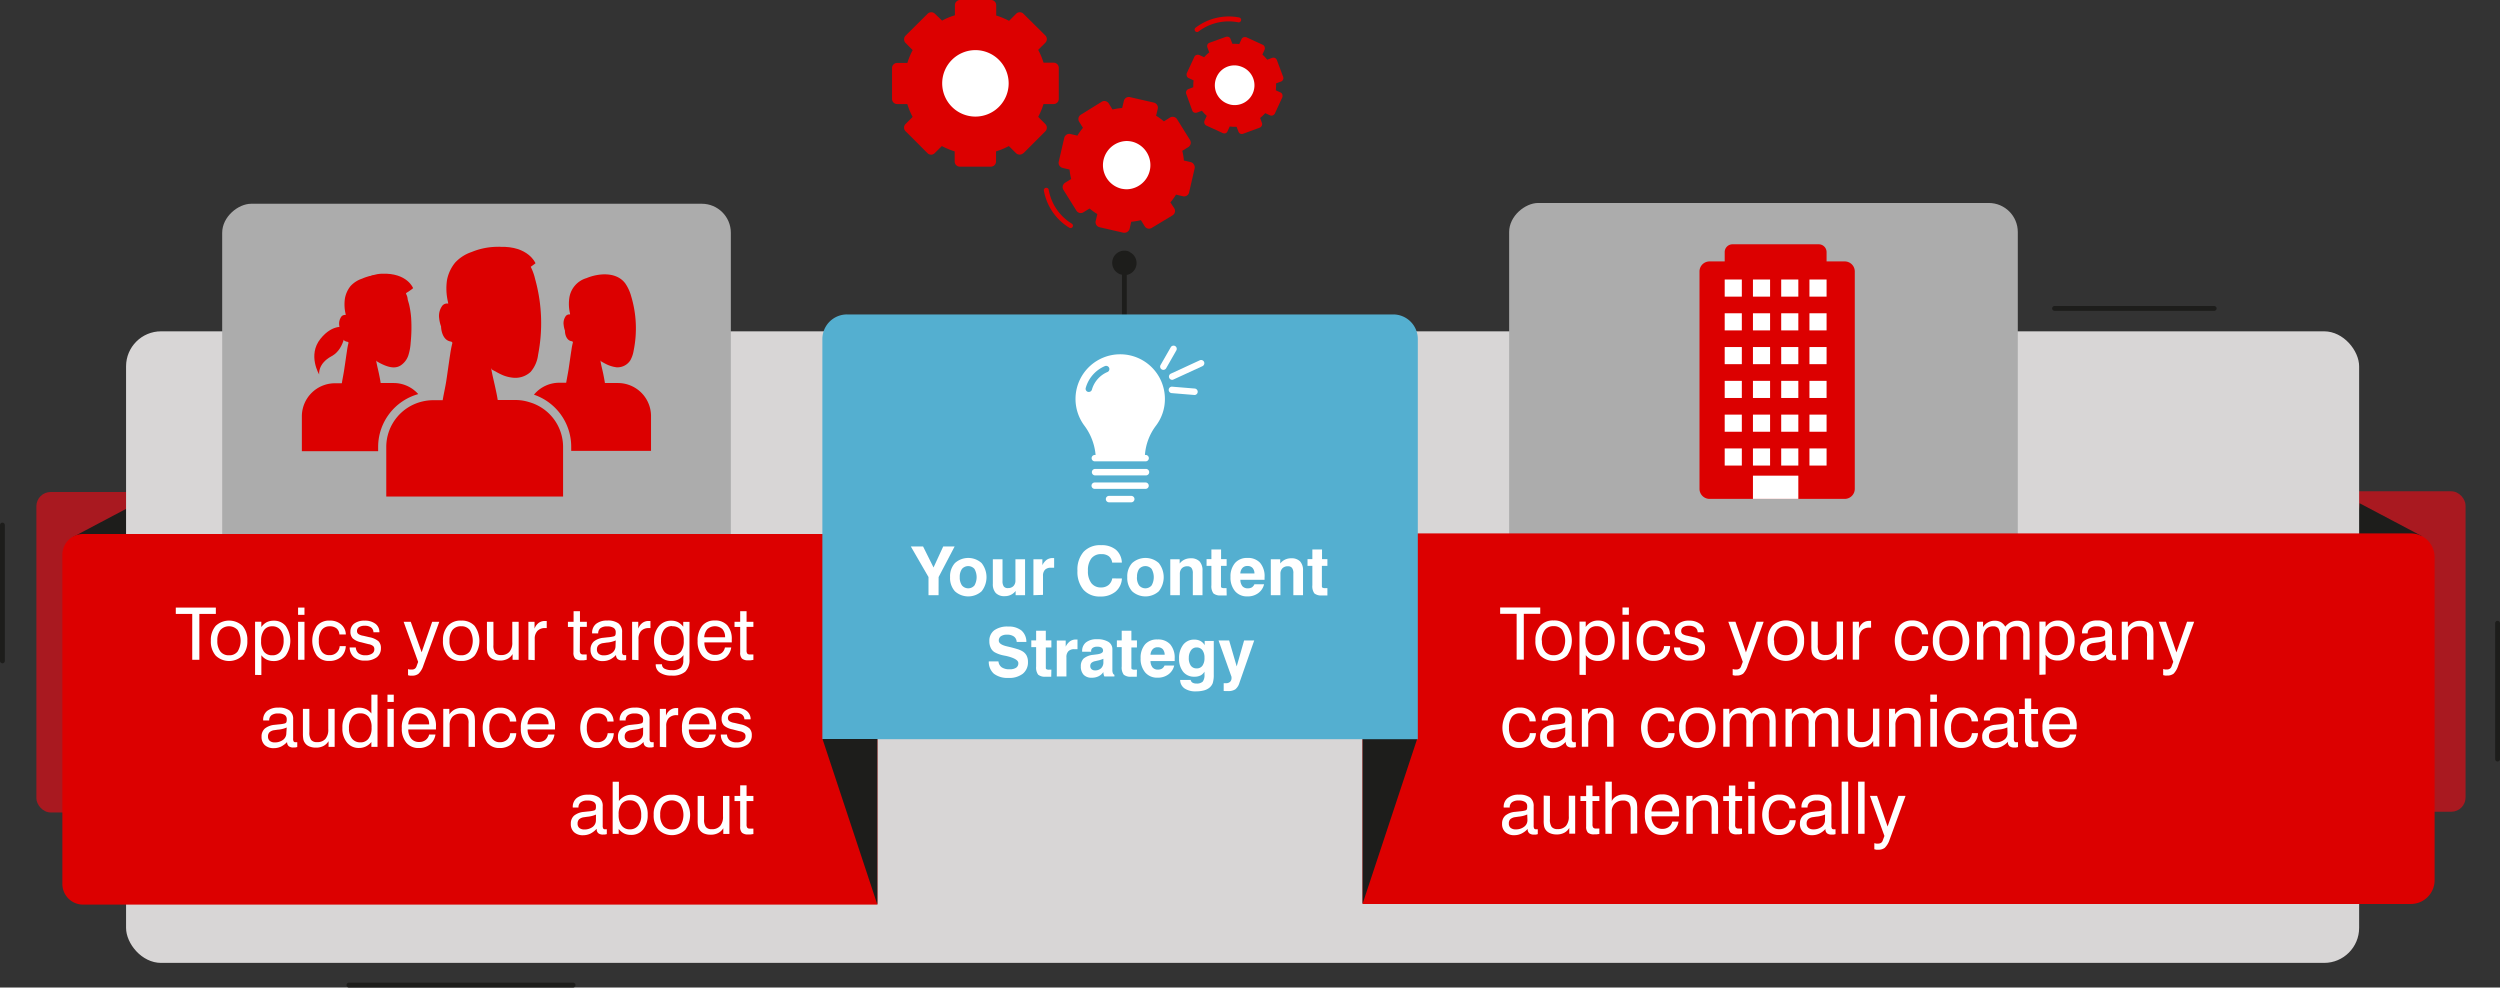 <?xml version="1.0" encoding="UTF-8"?>
<svg xmlns="http://www.w3.org/2000/svg" viewBox="0 0 516.8 204.14">
  <rect x="0" y="0" width="516.8" height="204.14" fill="#333333" stroke="none"/>
  <defs>
    <style>.cls-1{fill:#a91920;}.cls-2,.cls-6{fill:#1d1d1b;}.cls-2{fill-rule:evenodd;}.cls-3{fill:#d8d6d6;}.cls-4{fill:#acacac;}.cls-5{fill:#dc0000;}.cls-7{fill:#fff;}.cls-8{fill:#54afd0;}.cls-9{fill:none;stroke:#dc0000;stroke-linecap:round;stroke-miterlimit:10;stroke-width:1.33px;}</style>
  </defs>
  <g id="Grafik">
    <rect class="cls-1" x="7.52" y="101.71" width="45.72" height="66.24" rx="2.94"></rect>
    <polygon class="cls-2" points="28 104.17 15.12 110.98 28.94 115.3 28 104.17"></polygon>
    <rect class="cls-1" x="465.57" y="147.72" width="45.72" height="66.24" rx="2.94" transform="translate(975.25 315.52) rotate(-180)"></rect>
    <polygon class="cls-2" points="487.76 104.02 500.65 110.83 486.82 115.15 487.76 104.02"></polygon>
    <rect class="cls-3" x="27.66" y="114.64" width="461.62" height="130.56" rx="7.24" transform="translate(515.34 313.69) rotate(-180)"></rect>
    <rect class="cls-4" x="327.89" y="73.79" width="76.49" height="105.15" rx="6" transform="translate(490.91 -285.93) rotate(90)"></rect>
    <path class="cls-5" d="M288.18,156.4H504.88a0,0,0,0,1,0,0v71.71A4.91,4.91,0,0,1,500,233H288.18a4.91,4.91,0,0,1-4.91-4.91v-66.8A4.91,4.91,0,0,1,288.18,156.4Z" transform="translate(786.55 343.27) rotate(-180)"></path>
    <polygon class="cls-6" points="281.67 186.86 293 152.62 281.67 152.62 281.67 186.86"></polygon>
    <rect class="cls-4" x="61.86" y="73.94" width="76.49" height="105.15" rx="6" transform="translate(225.02 -19.74) rotate(90)"></rect>
    <path class="cls-5" d="M17.17,110.39H177.09a4.28,4.28,0,0,1,4.28,4.28V187a0,0,0,0,1,0,0H17.17a4.28,4.28,0,0,1-4.28-4.28V114.67A4.28,4.28,0,0,1,17.17,110.39Z"></path>
    <path class="cls-5" d="M88.06,127.63A6.77,6.77,0,0,0,83,125.34H80.29c-.09-.66-.23-1.32-.37-2s-.27-1.16-.39-1.75c-.07-.3-.12-.61-.18-.91a.2.2,0,0,1,.08.13q.43.27.9.51c1.24.61,2.77,1.2,4.07.4A4,4,0,0,0,86,119.66a10.62,10.62,0,0,0,.49-2.63,31.27,31.27,0,0,0,.1-5.21,19,19,0,0,0-.39-2.6c-.09-.41-.25-.82-.33-1.23a2.49,2.49,0,0,0-.29-1,5.15,5.15,0,0,0-3.27-3.67,8.61,8.61,0,0,0-5.85.44,5.62,5.62,0,0,0-2.39,1.53,5.68,5.68,0,0,0-1.17,2.58,8.78,8.78,0,0,0,.15,3.23,1.21,1.21,0,0,1,0,.18.93.93,0,0,0-.86.3,2.5,2.5,0,0,0-.46,1.86,5.4,5.4,0,0,0,.27,1.19v.07c0,.83.41,2,1.41,2.11a.3.3,0,0,1,.24.21,13.35,13.35,0,0,0-.32,1.65c-.2,1.31-.38,2.62-.58,3.93-.14.93-.34,1.86-.49,2.79H70.85A6.84,6.84,0,0,0,64,132.18v7.25H79.77v-.91A11.34,11.34,0,0,1,88.06,127.63Z" transform="translate(-1.6 -46.16)"></path>
    <path class="cls-5" d="M129.35,125.34h-2.7c-.1-.66-.23-1.32-.37-2s-.27-1.16-.4-1.75c-.06-.3-.11-.61-.17-.91a.2.2,0,0,1,.08.13q.43.27.9.51a6.74,6.74,0,0,0,2.37.77,3.16,3.16,0,0,0,2.85-1.46,6.23,6.23,0,0,0,.68-2,23.05,23.05,0,0,0-.52-11.25,8.7,8.7,0,0,0-1.22-2.64c-1.83-2.45-5.52-2.12-8-1.09a5,5,0,0,0-3.56,4.11,8.57,8.57,0,0,0,.15,3.23,1.21,1.21,0,0,0,0,.18.92.92,0,0,0-.86.3,2.5,2.5,0,0,0-.46,1.86,4.89,4.89,0,0,0,.27,1.19v.07c0,.83.41,2,1.41,2.11a.3.3,0,0,1,.24.21,13.35,13.35,0,0,0-.32,1.65c-.21,1.31-.38,2.62-.58,3.93-.15.93-.34,1.86-.5,2.79h-1.44a6.77,6.77,0,0,0-5.22,2.47,11.36,11.36,0,0,1,7.7,10.71v.91h16.5v-7.25A6.84,6.84,0,0,0,129.35,125.34Z" transform="translate(-1.6 -46.16)"></path>
    <path class="cls-5" d="M111,129.29a9.37,9.37,0,0,0-2.71-.44h-3.8c-.14-.93-.35-1.86-.55-2.78s-.38-1.65-.56-2.48q-.14-.65-.24-1.29a.28.28,0,0,1,.11.18c0,.1.74.44.84.5a11.13,11.13,0,0,0,1.08.57,7.14,7.14,0,0,0,2.31.67,4.65,4.65,0,0,0,3.82-1.19,6.68,6.68,0,0,0,1.54-3.56,34,34,0,0,0-.5-15.19l-.12-.44a11.14,11.14,0,0,0-1.72-3.89,6.69,6.69,0,0,0-3-2.23l-.2-.07a9.43,9.43,0,0,0-3-.47,14.24,14.24,0,0,0-5.22,1.08,8.18,8.18,0,0,0-3.37,2.16A8.09,8.09,0,0,0,94,104.08a12.07,12.07,0,0,0,.22,4.56c0,.08,0,.17.06.26l-.23,0a1.27,1.27,0,0,0-1,.44,3.53,3.53,0,0,0-.66,2.64,6.87,6.87,0,0,0,.39,1.67v.11c.07,1.17.57,2.79,2,3a.41.41,0,0,1,.34.28,23.23,23.23,0,0,0-.46,2.35c-.28,1.85-.53,3.7-.81,5.55-.21,1.32-.52,2.63-.74,3.95h-2a9.54,9.54,0,0,0-2.08.24,9.66,9.66,0,0,0-7.58,9.43v10.25H118V138.52A9.63,9.63,0,0,0,111,129.29Z" transform="translate(-1.6 -46.16)"></path>
    <path class="cls-5" d="M112.3,100.58s-4.66,4-9,2.36-6.39.75-6.39.75,2.06-6.28,8-6.5S112.3,100.58,112.3,100.58Z" transform="translate(-1.6 -46.16)"></path>
    <path class="cls-5" d="M87,105.73s-4.1,3.56-7.94,2.09-5.62.65-5.62.65,1.81-5.53,7.09-5.73S87,105.73,87,105.73Z" transform="translate(-1.6 -46.16)"></path>
    <path class="cls-5" d="M73.07,113.85s0,4.38-2.92,5.94-2.57,3.78-2.57,3.78-2.42-4,.25-7.35S73.07,113.85,73.07,113.85Z" transform="translate(-1.6 -46.16)"></path>
    <path class="cls-6" d="M120.07,250.3H73.73a.5.5,0,0,1,0-1h46.34a.5.5,0,0,1,0,1Z" transform="translate(-1.6 -46.16)"></path>
    <path class="cls-6" d="M459.32,110.42h-33a.5.5,0,0,1-.5-.5.51.51,0,0,1,.5-.5h33a.51.51,0,0,1,.5.5A.5.5,0,0,1,459.32,110.42Z" transform="translate(-1.6 -46.16)"></path>
    <path class="cls-6" d="M2.1,183.28a.5.5,0,0,1-.5-.5V154.7a.5.5,0,0,1,1,0v28.08A.5.5,0,0,1,2.1,183.28Z" transform="translate(-1.6 -46.16)"></path>
    <path class="cls-6" d="M517.9,203.58a.5.5,0,0,1-.5-.5V175a.5.5,0,0,1,1,0v28.08A.5.5,0,0,1,517.9,203.58Z" transform="translate(-1.6 -46.16)"></path>
    <path class="cls-5" d="M382.91,100.2h-3.72V98.28a1.62,1.62,0,0,0-1.63-1.62H359.75a1.61,1.61,0,0,0-1.62,1.62v1.92H355a2.08,2.08,0,0,0-2.08,2.08v44.93a2.08,2.08,0,0,0,2.08,2.08h27.94a2.08,2.08,0,0,0,2.08-2.08V102.28A2.08,2.08,0,0,0,382.91,100.2Z" transform="translate(-1.6 -46.16)"></path>
    <rect class="cls-7" x="356.53" y="57.78" width="3.54" height="3.54"></rect>
    <rect class="cls-7" x="362.37" y="57.78" width="3.54" height="3.54"></rect>
    <rect class="cls-7" x="368.21" y="57.78" width="3.54" height="3.54"></rect>
    <rect class="cls-7" x="374.05" y="57.78" width="3.54" height="3.54"></rect>
    <rect class="cls-7" x="356.53" y="64.76" width="3.54" height="3.54"></rect>
    <rect class="cls-7" x="362.37" y="64.76" width="3.54" height="3.54"></rect>
    <rect class="cls-7" x="368.21" y="64.76" width="3.54" height="3.54"></rect>
    <rect class="cls-7" x="374.05" y="64.76" width="3.54" height="3.54"></rect>
    <rect class="cls-7" x="356.53" y="71.74" width="3.54" height="3.54"></rect>
    <rect class="cls-7" x="362.37" y="71.74" width="3.54" height="3.54"></rect>
    <rect class="cls-7" x="368.21" y="71.74" width="3.54" height="3.54"></rect>
    <rect class="cls-7" x="374.05" y="71.74" width="3.54" height="3.54"></rect>
    <rect class="cls-7" x="356.53" y="78.73" width="3.54" height="3.54"></rect>
    <rect class="cls-7" x="362.37" y="78.73" width="3.54" height="3.54"></rect>
    <rect class="cls-7" x="368.21" y="78.73" width="3.54" height="3.54"></rect>
    <rect class="cls-7" x="374.05" y="78.73" width="3.54" height="3.54"></rect>
    <rect class="cls-7" x="356.53" y="85.71" width="3.54" height="3.54"></rect>
    <rect class="cls-7" x="362.37" y="85.71" width="3.54" height="3.54"></rect>
    <rect class="cls-7" x="368.21" y="85.71" width="3.54" height="3.54"></rect>
    <rect class="cls-7" x="374.05" y="85.71" width="3.54" height="3.54"></rect>
    <rect class="cls-7" x="356.53" y="92.7" width="3.54" height="3.54"></rect>
    <rect class="cls-7" x="362.37" y="92.7" width="3.54" height="3.54"></rect>
    <rect class="cls-7" x="368.21" y="92.7" width="3.54" height="3.54"></rect>
    <rect class="cls-7" x="362.37" y="98.33" width="9.38" height="4.8"></rect>
    <rect class="cls-7" x="374.05" y="92.7" width="3.54" height="3.54"></rect>
    <path class="cls-5" d="M213.16,77.84l4.53-4.53a1.08,1.08,0,0,0,0-1.51l-1.48-1.48a15,15,0,0,0,1.11-2.65h2.08a1.06,1.06,0,0,0,1.07-1.07V60.18a1.06,1.06,0,0,0-1.07-1.06h-2.08a14.29,14.29,0,0,0-1.11-2.65L217.69,55a1.08,1.08,0,0,0,0-1.51L213.16,49a1.05,1.05,0,0,0-.75-.31,1.07,1.07,0,0,0-.75.31l-1.47,1.47a15.28,15.28,0,0,0-2.65-1.1V47.23a1.07,1.07,0,0,0-1.07-1.07h-6.42A1.07,1.07,0,0,0,199,47.23v2.09a13.6,13.6,0,0,0-2.65,1.1L194.86,49a1.05,1.05,0,0,0-.75-.31,1.07,1.07,0,0,0-.75.31l-4.56,4.53a1.08,1.08,0,0,0,0,1.51l1.47,1.48a15,15,0,0,0-1.1,2.65h-2.09A1.06,1.06,0,0,0,186,60.18V66.6a1.06,1.06,0,0,0,1.07,1.07h2.09a13.6,13.6,0,0,0,1.1,2.65L188.8,71.8a1,1,0,0,0-.31.74,1,1,0,0,0,.31.75l4.53,4.53a1,1,0,0,0,.75.31,1,1,0,0,0,.74-.31l1.48-1.47a15,15,0,0,0,2.65,1.1v2.09A1.06,1.06,0,0,0,200,80.61h6.43a1.07,1.07,0,0,0,1.07-1.07V77.45a13.6,13.6,0,0,0,2.65-1.1l1.48,1.47a1.1,1.1,0,0,0,1.51,0Z" transform="translate(-1.6 -46.16)"></path>
    <path class="cls-7" d="M203.24,56.52a6.87,6.87,0,1,0,6.87,6.87A6.88,6.88,0,0,0,203.24,56.52Z" transform="translate(-1.6 -46.16)"></path>
    <path class="cls-5" d="M247.77,79.68l-1.44-.34a11.68,11.68,0,0,0-.33-2l1.26-.78a1.07,1.07,0,0,0,.34-1.46l-2.68-4.3a1.08,1.08,0,0,0-1.46-.34l-1.26.79a11.54,11.54,0,0,0-1.61-1.16l.34-1.44a1,1,0,0,0-.14-.8,1.11,1.11,0,0,0-.66-.48l-4.94-1.13a1,1,0,0,0-.8.13,1.07,1.07,0,0,0-.47.67l-.34,1.44a12.92,12.92,0,0,0-2,.32l-.78-1.26a1.13,1.13,0,0,0-.66-.47,1,1,0,0,0-.8.13l-4.31,2.67a1.11,1.11,0,0,0-.48.66,1.08,1.08,0,0,0,.14.8l.78,1.26a12.35,12.35,0,0,0-1.15,1.61l-1.45-.34a1,1,0,0,0-.79.14,1.11,1.11,0,0,0-.48.66l-1.14,4.94a1.08,1.08,0,0,0,.14.8,1.13,1.13,0,0,0,.66.47l1.44.34a12.81,12.81,0,0,0,.33,1.95l-1.26.78a1.07,1.07,0,0,0-.34,1.46l2.68,4.3a1.14,1.14,0,0,0,.66.48,1.07,1.07,0,0,0,.8-.14l1.26-.78a12.35,12.35,0,0,0,1.61,1.15l-.34,1.44a1.07,1.07,0,0,0,.8,1.28l4.94,1.14a2,2,0,0,0,.24,0,1,1,0,0,0,.56-.17,1.11,1.11,0,0,0,.48-.66l.33-1.44a14.32,14.32,0,0,0,2-.33l.78,1.26a1.11,1.11,0,0,0,.66.48,1.08,1.08,0,0,0,.8-.14L244,90.67a1.06,1.06,0,0,0,.34-1.46L243.54,88a11.54,11.54,0,0,0,1.16-1.61l1.44.34a1.05,1.05,0,0,0,1.27-.8l1.14-4.94a1,1,0,0,0-.14-.8A1,1,0,0,0,247.77,79.68Z" transform="translate(-1.6 -46.16)"></path>
    <path class="cls-7" d="M235.66,75.45a5.31,5.31,0,0,0-1.14-.14,5,5,0,0,0-1.13,9.85,6,6,0,0,0,1.13.13,5,5,0,0,0,1.14-9.84Z" transform="translate(-1.6 -46.16)"></path>
    <path class="cls-5" d="M266.33,65.29l-1-.46a9.83,9.83,0,0,0,.06-1.43l1-.37a.78.78,0,0,0,.46-1l-1.29-3.44a.76.76,0,0,0-1-.46l-1,.37a8.84,8.84,0,0,0-1-1.06l.46-1a1,1,0,0,0,0-.6.77.77,0,0,0-.4-.43l-3.35-1.54a.89.89,0,0,0-.6,0,.71.71,0,0,0-.43.4l-.46,1a9.68,9.68,0,0,0-1.42-.05l-.38-1a.77.77,0,0,0-.4-.43,1,1,0,0,0-.6,0L251.63,55a.71.71,0,0,0-.43.4.86.86,0,0,0,0,.59l.38,1a8.13,8.13,0,0,0-1.06,1l-1-.46a.89.89,0,0,0-.6,0,.71.71,0,0,0-.43.4l-1.55,3.35a.88.88,0,0,0,0,.6.71.71,0,0,0,.4.43l1,.46a9.64,9.64,0,0,0-.06,1.42l-1,.38a.78.78,0,0,0-.46,1L248.06,69a.71.71,0,0,0,.4.43,1,1,0,0,0,.6,0l1-.38a8.13,8.13,0,0,0,1,1.06l-.46,1a.79.79,0,0,0,.37,1l3.35,1.54a.43.43,0,0,0,.18.06.75.75,0,0,0,.42,0,.68.68,0,0,0,.43-.4l.46-1a9.76,9.76,0,0,0,1.42.06l.38,1a.77.77,0,0,0,.4.43.78.78,0,0,0,.6,0L262,72.55a.78.78,0,0,0,.46-1l-.37-1a8.81,8.81,0,0,0,1.05-1l1,.45a.79.79,0,0,0,1-.37l1.54-3.35a1,1,0,0,0,0-.6.77.77,0,0,0-.4-.43Z" transform="translate(-1.6 -46.16)"></path>
    <path class="cls-7" d="M258.52,60.07a4.81,4.81,0,0,0-.88-.3,4,4,0,0,0-4.54,2.32,4.16,4.16,0,0,0-.12,3.12,4.08,4.08,0,0,0,2.14,2.29,4.81,4.81,0,0,0,.88.3,4.09,4.09,0,0,0,2.52-7.73Z" transform="translate(-1.6 -46.16)"></path>
    <path class="cls-5" d="M222.89,93.3a.56.56,0,0,1-.27-.08,11.32,11.32,0,0,1-5.23-7.65.5.5,0,0,1,1-.17,10.3,10.3,0,0,0,4.78,7,.5.5,0,0,1,.15.69A.48.48,0,0,1,222.89,93.3Z" transform="translate(-1.6 -46.16)"></path>
    <path class="cls-5" d="M249.05,52.78a.51.51,0,0,1-.4-.2.5.5,0,0,1,.11-.7,11.31,11.31,0,0,1,9-2.11.5.5,0,0,1-.2,1,10.33,10.33,0,0,0-8.24,1.93A.47.47,0,0,1,249.05,52.78Z" transform="translate(-1.6 -46.16)"></path>
    <path class="cls-6" d="M235.12,98.22a2.52,2.52,0,1,0-2.17,4.55,2.43,2.43,0,0,0,.58.18v9.82a.5.5,0,0,0,.5.5.5.5,0,0,0,.5-.5V103a2.51,2.51,0,0,0,.59-4.73Z" transform="translate(-1.6 -46.16)"></path>
    <path class="cls-8" d="M175.13,65H288a5.09,5.09,0,0,1,5.09,5.09v82.72a0,0,0,0,1,0,0H170a0,0,0,0,1,0,0V70.05A5.09,5.09,0,0,1,175.13,65Z"></path>
    <path class="cls-9" d="M237.31,152.36" transform="translate(-1.6 -46.16)"></path>
    <path class="cls-9" d="M249,152.36" transform="translate(-1.6 -46.16)"></path>
    <path class="cls-7" d="M238.41,144.43H227.9a.67.67,0,0,1,0-1.33h10.51a.67.67,0,1,1,0,1.33Z" transform="translate(-1.6 -46.16)"></path>
    <path class="cls-7" d="M238.41,147.22H227.9a.66.66,0,1,1,0-1.32h10.51a.66.66,0,1,1,0,1.32Z" transform="translate(-1.6 -46.16)"></path>
    <path class="cls-7" d="M235.46,150h-4.6a.66.66,0,0,1-.66-.67.65.65,0,0,1,.66-.66h4.6a.66.66,0,0,1,.66.66A.67.67,0,0,1,235.46,150Z" transform="translate(-1.6 -46.16)"></path>
    <path class="cls-7" d="M248.55,127.81h-.05l-4.63-.38a.67.67,0,1,1,.11-1.33l4.62.38a.67.67,0,0,1,0,1.33Z" transform="translate(-1.6 -46.16)"></path>
    <path class="cls-7" d="M243.9,124.68a.67.67,0,0,1-.28-1.27l6-2.77a.67.67,0,0,1,.88.32.68.68,0,0,1-.32.89l-6,2.76A.55.55,0,0,1,243.9,124.68Z" transform="translate(-1.6 -46.16)"></path>
    <path class="cls-7" d="M242.09,122.62a.68.68,0,0,1-.33-.09.67.67,0,0,1-.25-.91l2.11-3.68a.67.67,0,0,1,.91-.24.66.66,0,0,1,.24.9l-2.1,3.68A.67.67,0,0,1,242.09,122.62Z" transform="translate(-1.6 -46.16)"></path>
    <path class="cls-7" d="M233.16,119.4h-.07a9.23,9.23,0,0,0-7.32,14.76l0,0a11.83,11.83,0,0,1,2.31,6.05h-.16a.66.66,0,0,0,0,1.32h10.51a.66.66,0,1,0,0-1.32h-.15a11.4,11.4,0,0,1,2.24-6,9.09,9.09,0,0,0,1.89-5.57v0A9.23,9.23,0,0,0,233.16,119.4Z" transform="translate(-1.6 -46.16)"></path>
    <path class="cls-8" d="M226.68,127.18h-.13a.66.66,0,0,1-.52-.78,6.93,6.93,0,0,1,3.95-4.55.68.68,0,0,1,.89.32.66.66,0,0,1-.31.88,5.65,5.65,0,0,0-3.23,3.61A.65.65,0,0,1,226.68,127.18Z" transform="translate(-1.6 -46.16)"></path>
    <polygon class="cls-6" points="181.37 187.01 170.03 152.77 181.37 152.77 181.37 187.01"></polygon>
  </g>
  <g id="EN">
    <path class="cls-7" d="M315.12,182.52v-9.47h-3.41v-1.31H320v1.31h-3.4v9.47Z" transform="translate(-1.6 -46.16)"></path>
    <path class="cls-7" d="M319,178.59a4.44,4.44,0,0,1,1-3.07,3.52,3.52,0,0,1,2.76-1.1,3.56,3.56,0,0,1,2.78,1.1,5.27,5.27,0,0,1,0,6.15,4,4,0,0,1-5.54,0A4.42,4.42,0,0,1,319,178.59Zm1.35,0a3.45,3.45,0,0,0,.63,2.23,2.15,2.15,0,0,0,1.79.78,2.12,2.12,0,0,0,1.77-.78,4.36,4.36,0,0,0,0-4.45,2.11,2.11,0,0,0-1.77-.77,2.17,2.17,0,0,0-1.8.77A3.47,3.47,0,0,0,320.31,178.59Z" transform="translate(-1.6 -46.16)"></path>
    <path class="cls-7" d="M328.11,185.66v-11h1.29v1.11a3.17,3.17,0,0,1,1.1-1,3,3,0,0,1,1.45-.33,3.11,3.11,0,0,1,2.51,1.13,5.39,5.39,0,0,1,0,6.08,3.08,3.08,0,0,1-2.5,1.14,3.29,3.29,0,0,1-1.45-.3,3,3,0,0,1-1.09-.9v4.09Zm1.24-7a3.5,3.5,0,0,0,.59,2.2,2.08,2.08,0,0,0,1.74.74,2,2,0,0,0,1.72-.81,3.82,3.82,0,0,0,.6-2.3,3.24,3.24,0,0,0-.62-2.11,2.1,2.1,0,0,0-1.71-.77,2,2,0,0,0-1.71.79A3.62,3.62,0,0,0,329.35,178.66Z" transform="translate(-1.6 -46.16)"></path>
    <path class="cls-7" d="M337,173.24v-1.5h1.32v1.5Zm0,9.28v-7.84h1.32v7.84Z" transform="translate(-1.6 -46.16)"></path>
    <path class="cls-7" d="M345.53,177.29a1.68,1.68,0,0,0-.58-1.24,2.18,2.18,0,0,0-1.43-.44,2,2,0,0,0-1.65.77,3.58,3.58,0,0,0-.58,2.2,3.7,3.7,0,0,0,.56,2.21,1.83,1.83,0,0,0,1.58.78,2,2,0,0,0,2.16-1.86h1.26a3.18,3.18,0,0,1-1,2.25,3.58,3.58,0,0,1-2.46.81,3.12,3.12,0,0,1-2.53-1.11,5.45,5.45,0,0,1,0-6.12,3.31,3.31,0,0,1,2.64-1.12,3.49,3.49,0,0,1,2.37.78,2.81,2.81,0,0,1,.95,2.09Z" transform="translate(-1.6 -46.16)"></path>
    <path class="cls-7" d="M347.66,180h1.26a1.65,1.65,0,0,0,.58,1.2,2.15,2.15,0,0,0,1.42.42,2.35,2.35,0,0,0,1.34-.34,1,1,0,0,0,.49-.91.86.86,0,0,0-.24-.66,2.08,2.08,0,0,0-1-.4l-1.47-.38a3.62,3.62,0,0,1-1.73-.8,1.91,1.91,0,0,1-.49-1.41,2,2,0,0,1,.79-1.65,3.4,3.4,0,0,1,2.16-.61,3.51,3.51,0,0,1,2.22.65,2.13,2.13,0,0,1,.83,1.75v0h-1.28a1.23,1.23,0,0,0-.51-1,2.07,2.07,0,0,0-1.26-.34,2.16,2.16,0,0,0-1.22.28.91.91,0,0,0-.41.81.76.76,0,0,0,.26.6,2.59,2.59,0,0,0,1,.37l1.28.3a4.09,4.09,0,0,1,1.87.83,1.91,1.91,0,0,1,.51,1.43,2.27,2.27,0,0,1-.86,1.9,3.79,3.79,0,0,1-2.4.68,3.38,3.38,0,0,1-2.32-.72A2.67,2.67,0,0,1,347.66,180Z" transform="translate(-1.6 -46.16)"></path>
    <path class="cls-7" d="M364.71,174.68h1.48l-3.31,9.06a4.06,4.06,0,0,1-.94,1.68,2.14,2.14,0,0,1-1.38.39,2.56,2.56,0,0,1-.39,0l-.39-.09v-1.26l.39.09a2.34,2.34,0,0,0,.38,0,1,1,0,0,0,.61-.16.89.89,0,0,0,.36-.49l.35-.93-3-8.29h1.48l2.17,6.34Z" transform="translate(-1.6 -46.16)"></path>
    <path class="cls-7" d="M367,178.59a4.49,4.49,0,0,1,1-3.07,4,4,0,0,1,5.54,0,4.41,4.41,0,0,1,1,3.07,4.48,4.48,0,0,1-1,3.08,4,4,0,0,1-5.54,0A4.42,4.42,0,0,1,367,178.59Zm1.35,0a3.45,3.45,0,0,0,.62,2.23,2.17,2.17,0,0,0,1.79.78,2.14,2.14,0,0,0,1.78-.78,4.36,4.36,0,0,0,0-4.45,2.45,2.45,0,0,0-3.57,0A3.42,3.42,0,0,0,368.3,178.59Z" transform="translate(-1.6 -46.16)"></path>
    <path class="cls-7" d="M377.37,174.68v4.81a2.67,2.67,0,0,0,.36,1.61,1.5,1.5,0,0,0,1.23.45,2.17,2.17,0,0,0,1.73-.67,2.92,2.92,0,0,0,.59-2v-4.23h1.31v7.84h-1.26v-1.17a2.62,2.62,0,0,1-1.06,1,3.2,3.2,0,0,1-1.53.34,3.35,3.35,0,0,1-1.43-.28,2.06,2.06,0,0,1-.93-.79,1.91,1.91,0,0,1-.26-.67,6.86,6.86,0,0,1-.08-1.22v-5.08Z" transform="translate(-1.6 -46.16)"></path>
    <path class="cls-7" d="M384.6,182.52v-7.84h1.28v1.41a2.58,2.58,0,0,1,.85-1.19,2.19,2.19,0,0,1,1.32-.39h.34v1.4l-.11,0h-.2a2.12,2.12,0,0,0-1.61.58,2.3,2.3,0,0,0-.55,1.67v4.36Z" transform="translate(-1.6 -46.16)"></path>
    <path class="cls-7" d="M398.9,177.29a1.68,1.68,0,0,0-.58-1.24,2.19,2.19,0,0,0-1.44-.44,2,2,0,0,0-1.65.77,3.58,3.58,0,0,0-.58,2.2,3.78,3.78,0,0,0,.56,2.21,1.83,1.83,0,0,0,1.59.78,2,2,0,0,0,2.16-1.86h1.26a3.18,3.18,0,0,1-1,2.25,3.58,3.58,0,0,1-2.46.81,3.1,3.1,0,0,1-2.53-1.11,5.45,5.45,0,0,1,0-6.12,3.31,3.31,0,0,1,2.63-1.12,3.46,3.46,0,0,1,2.37.78,2.77,2.77,0,0,1,.95,2.09Z" transform="translate(-1.6 -46.16)"></path>
    <path class="cls-7" d="M401.16,178.59a4.44,4.44,0,0,1,1-3.07,3.51,3.51,0,0,1,2.76-1.1,3.56,3.56,0,0,1,2.78,1.1,5.27,5.27,0,0,1,0,6.15,4,4,0,0,1-5.54,0A4.42,4.42,0,0,1,401.16,178.59Zm1.35,0a3.51,3.51,0,0,0,.62,2.23,2.18,2.18,0,0,0,1.8.78,2.12,2.12,0,0,0,1.77-.78,4.36,4.36,0,0,0,0-4.45,2.11,2.11,0,0,0-1.77-.77,2.16,2.16,0,0,0-1.8.77A3.47,3.47,0,0,0,402.51,178.59Z" transform="translate(-1.6 -46.16)"></path>
    <path class="cls-7" d="M419.84,182.52V177.7a2.83,2.83,0,0,0-.33-1.62,1.29,1.29,0,0,0-1.12-.44,1.91,1.91,0,0,0-1.48.59,2.41,2.41,0,0,0-.52,1.66v4.63h-1.34V177.7a2.83,2.83,0,0,0-.33-1.62,1.28,1.28,0,0,0-1.11-.44,1.89,1.89,0,0,0-1.48.6,2.42,2.42,0,0,0-.53,1.65v4.63h-1.32v-7.84h1.26v1.11a2.77,2.77,0,0,1,2.44-1.31,2.5,2.5,0,0,1,1.26.3,2.58,2.58,0,0,1,.89.93,3.43,3.43,0,0,1,1.12-.93,3.13,3.13,0,0,1,1.4-.3,2.93,2.93,0,0,1,1.33.28,2,2,0,0,1,.86.79,2.34,2.34,0,0,1,.24.72,8.16,8.16,0,0,1,.08,1.32v4.93Z" transform="translate(-1.6 -46.16)"></path>
    <path class="cls-7" d="M423.18,185.66v-11h1.29v1.11a3.17,3.17,0,0,1,1.1-1,3,3,0,0,1,1.45-.33,3.08,3.08,0,0,1,2.5,1.13,4.56,4.56,0,0,1,.94,3,4.62,4.62,0,0,1-.95,3,3.08,3.08,0,0,1-2.5,1.14,3.37,3.37,0,0,1-1.46-.3,3,3,0,0,1-1.08-.9v4.09Zm1.24-7a3.57,3.57,0,0,0,.58,2.2,2.1,2.1,0,0,0,1.75.74,2,2,0,0,0,1.72-.81,3.82,3.82,0,0,0,.6-2.3,3.29,3.29,0,0,0-.62-2.11,2.1,2.1,0,0,0-1.71-.77,2,2,0,0,0-1.72.79A3.69,3.69,0,0,0,424.42,178.66Z" transform="translate(-1.6 -46.16)"></path>
    <path class="cls-7" d="M436.91,181.48a4.28,4.28,0,0,1-1.31,1,3.36,3.36,0,0,1-1.47.33,2.63,2.63,0,0,1-1.87-.63,2.24,2.24,0,0,1-.67-1.73,2.18,2.18,0,0,1,.66-1.68,3.59,3.59,0,0,1,2-.78l.93-.1a6.38,6.38,0,0,0,1.23-.2.57.57,0,0,0,.3-.23,1.68,1.68,0,0,0,.07-.62,1,1,0,0,0-.44-.9,2.34,2.34,0,0,0-1.32-.3,2.19,2.19,0,0,0-1.38.36,1.29,1.29,0,0,0-.47,1.09H432V177a2.3,2.3,0,0,1,.83-1.88,3.51,3.51,0,0,1,2.3-.69,3.75,3.75,0,0,1,2.32.59,2.24,2.24,0,0,1,.74,1.85v3.92a1.24,1.24,0,0,0,.11.65.47.47,0,0,0,.4.15h.14l.2,0v1a3.1,3.1,0,0,1-.42.1l-.34,0a1.48,1.48,0,0,1-1-.28,1.09,1.09,0,0,1-.33-.87Zm-.12-2.95A5.76,5.76,0,0,1,435,179l-.68.1a1.9,1.9,0,0,0-1,.42,1.19,1.19,0,0,0-.31.89,1.13,1.13,0,0,0,.36.9,1.59,1.59,0,0,0,1.05.32,2.75,2.75,0,0,0,1.75-.54,1.66,1.66,0,0,0,.68-1.36Z" transform="translate(-1.6 -46.16)"></path>
    <path class="cls-7" d="M445.43,182.52V177.7a2.61,2.61,0,0,0-.36-1.6,1.45,1.45,0,0,0-1.22-.45,2.26,2.26,0,0,0-1.71.63,2.43,2.43,0,0,0-.61,1.78v4.46h-1.32v-7.84h1.26v1.14a3,3,0,0,1,1.07-1,3.07,3.07,0,0,1,1.45-.33,3.67,3.67,0,0,1,1.49.27,2.11,2.11,0,0,1,.94.8,2,2,0,0,1,.26.67,7,7,0,0,1,.08,1.22v5.08Z" transform="translate(-1.6 -46.16)"></path>
    <path class="cls-7" d="M453.71,174.68h1.47l-3.3,9.06a4.16,4.16,0,0,1-.95,1.68,2.14,2.14,0,0,1-1.38.39,2.56,2.56,0,0,1-.39,0l-.39-.09v-1.26l.39.09a2.34,2.34,0,0,0,.38,0,1,1,0,0,0,.61-.16.89.89,0,0,0,.36-.49l.35-.93-3-8.29h1.48l2.17,6.34Z" transform="translate(-1.6 -46.16)"></path>
    <path class="cls-7" d="M317.79,195.29a1.68,1.68,0,0,0-.58-1.24,2.18,2.18,0,0,0-1.43-.44,2,2,0,0,0-1.66.77,3.65,3.65,0,0,0-.58,2.2,3.78,3.78,0,0,0,.56,2.21,1.83,1.83,0,0,0,1.59.78,2,2,0,0,0,2.16-1.86h1.26a3.18,3.18,0,0,1-1,2.25,3.58,3.58,0,0,1-2.46.81,3.1,3.1,0,0,1-2.53-1.11,5.45,5.45,0,0,1,0-6.12,3.31,3.31,0,0,1,2.64-1.12,3.45,3.45,0,0,1,2.36.78,2.77,2.77,0,0,1,.95,2.09Z" transform="translate(-1.6 -46.16)"></path>
    <path class="cls-7" d="M325.3,199.48a4.24,4.24,0,0,1-1.3,1,3.43,3.43,0,0,1-1.47.33,2.65,2.65,0,0,1-1.88-.63,2.24,2.24,0,0,1-.67-1.73,2.18,2.18,0,0,1,.66-1.68,3.62,3.62,0,0,1,2-.78l.93-.1a6.38,6.38,0,0,0,1.23-.2.57.57,0,0,0,.3-.23,1.68,1.68,0,0,0,.07-.62,1,1,0,0,0-.44-.9,2.34,2.34,0,0,0-1.32-.3,2.23,2.23,0,0,0-1.38.36,1.32,1.32,0,0,0-.47,1.09h-1.24V195a2.33,2.33,0,0,1,.83-1.88,3.53,3.53,0,0,1,2.3-.69,3.75,3.75,0,0,1,2.32.59,2.21,2.21,0,0,1,.74,1.85v3.92a1.24,1.24,0,0,0,.11.65.48.48,0,0,0,.4.15h.14l.2,0v1a3.1,3.1,0,0,1-.42.1l-.34,0a1.48,1.48,0,0,1-1-.28,1.09,1.09,0,0,1-.33-.87Zm-.12-2.95a5.68,5.68,0,0,1-1.81.45l-.68.1a1.86,1.86,0,0,0-1,.42,1.2,1.2,0,0,0-.32.89,1.11,1.11,0,0,0,.37.9,1.54,1.54,0,0,0,1,.32,2.75,2.75,0,0,0,1.75-.54,1.66,1.66,0,0,0,.68-1.36Z" transform="translate(-1.6 -46.16)"></path>
    <path class="cls-7" d="M333.82,200.52V195.7a2.7,2.7,0,0,0-.35-1.6,1.48,1.48,0,0,0-1.22-.45,2.29,2.29,0,0,0-1.72.63,2.43,2.43,0,0,0-.61,1.78v4.46H328.6v-7.84h1.26v1.14a3,3,0,0,1,1.08-1,3,3,0,0,1,1.44-.33,3.64,3.64,0,0,1,1.49.27,2.06,2.06,0,0,1,.94.8,2,2,0,0,1,.26.67,6.14,6.14,0,0,1,.08,1.22v5.08Z" transform="translate(-1.6 -46.16)"></path>
    <path class="cls-7" d="M346.45,195.29a1.68,1.68,0,0,0-.58-1.24,2.18,2.18,0,0,0-1.43-.44,2,2,0,0,0-1.66.77,3.65,3.65,0,0,0-.58,2.2,3.78,3.78,0,0,0,.56,2.21,1.83,1.83,0,0,0,1.59.78,2,2,0,0,0,2.16-1.86h1.26a3.18,3.18,0,0,1-1,2.25,3.58,3.58,0,0,1-2.46.81,3.1,3.1,0,0,1-2.53-1.11,5.45,5.45,0,0,1,0-6.12,3.31,3.31,0,0,1,2.64-1.12,3.45,3.45,0,0,1,2.36.78,2.77,2.77,0,0,1,.95,2.09Z" transform="translate(-1.6 -46.16)"></path>
    <path class="cls-7" d="M348.71,196.59a4.44,4.44,0,0,1,1-3.07,3.52,3.52,0,0,1,2.76-1.1,3.56,3.56,0,0,1,2.78,1.1,5.27,5.27,0,0,1,0,6.15,4,4,0,0,1-5.54,0A4.42,4.42,0,0,1,348.71,196.59Zm1.35,0a3.45,3.45,0,0,0,.63,2.23,2.15,2.15,0,0,0,1.79.78,2.12,2.12,0,0,0,1.77-.78,4.36,4.36,0,0,0,0-4.45,2.11,2.11,0,0,0-1.77-.77,2.17,2.17,0,0,0-1.8.77A3.47,3.47,0,0,0,350.06,196.59Z" transform="translate(-1.6 -46.16)"></path>
    <path class="cls-7" d="M367.39,200.52V195.7a2.94,2.94,0,0,0-.32-1.62,1.32,1.32,0,0,0-1.12-.44,1.88,1.88,0,0,0-1.48.59,2.37,2.37,0,0,0-.53,1.66v4.63H362.6V195.7a2.94,2.94,0,0,0-.32-1.62,1.32,1.32,0,0,0-1.12-.44,1.89,1.89,0,0,0-1.48.6,2.42,2.42,0,0,0-.53,1.65v4.63h-1.32v-7.84h1.26v1.11a2.84,2.84,0,0,1,1-1,2.88,2.88,0,0,1,1.41-.33,2.28,2.28,0,0,1,2.14,1.23,3.43,3.43,0,0,1,1.12-.93,3.13,3.13,0,0,1,1.4-.3,2.93,2.93,0,0,1,1.33.28,2,2,0,0,1,.86.79,2.34,2.34,0,0,1,.24.72,8.16,8.16,0,0,1,.08,1.32v4.93Z" transform="translate(-1.6 -46.16)"></path>
    <path class="cls-7" d="M380.26,200.52V195.7a2.83,2.83,0,0,0-.33-1.62,1.29,1.29,0,0,0-1.12-.44,1.91,1.91,0,0,0-1.48.59,2.41,2.41,0,0,0-.52,1.66v4.63h-1.34V195.7a2.83,2.83,0,0,0-.33-1.62,1.28,1.28,0,0,0-1.11-.44,1.89,1.89,0,0,0-1.48.6,2.42,2.42,0,0,0-.53,1.65v4.63H370.7v-7.84H372v1.11a2.77,2.77,0,0,1,2.44-1.31,2.5,2.5,0,0,1,1.26.3,2.58,2.58,0,0,1,.89.93,3.43,3.43,0,0,1,1.12-.93,3.13,3.13,0,0,1,1.4-.3,2.93,2.93,0,0,1,1.33.28,2,2,0,0,1,.86.79,2.34,2.34,0,0,1,.24.72,8.16,8.16,0,0,1,.08,1.32v4.93Z" transform="translate(-1.6 -46.16)"></path>
    <path class="cls-7" d="M384.87,192.68v4.81a2.67,2.67,0,0,0,.36,1.61,1.5,1.5,0,0,0,1.23.45,2.17,2.17,0,0,0,1.73-.67,2.92,2.92,0,0,0,.59-2v-4.23h1.31v7.84h-1.26v-1.17a2.62,2.62,0,0,1-1.06,1,3.2,3.2,0,0,1-1.53.34,3.35,3.35,0,0,1-1.43-.28,2.06,2.06,0,0,1-.93-.79,1.91,1.91,0,0,1-.26-.67,6.86,6.86,0,0,1-.08-1.22v-5.08Z" transform="translate(-1.6 -46.16)"></path>
    <path class="cls-7" d="M397.32,200.52V195.7a2.62,2.62,0,0,0-.35-1.6,1.48,1.48,0,0,0-1.22-.45,2.29,2.29,0,0,0-1.72.63,2.43,2.43,0,0,0-.61,1.78v4.46H392.1v-7.84h1.26v1.14a3,3,0,0,1,1.08-1,3,3,0,0,1,1.44-.33,3.72,3.72,0,0,1,1.5.27,2.08,2.08,0,0,1,.93.8,2.24,2.24,0,0,1,.27.67,7,7,0,0,1,.08,1.22v5.08Z" transform="translate(-1.6 -46.16)"></path>
    <path class="cls-7" d="M400.63,191.24v-1.5H402v1.5Zm0,9.28v-7.84H402v7.84Z" transform="translate(-1.6 -46.16)"></path>
    <path class="cls-7" d="M409.17,195.29a1.68,1.68,0,0,0-.58-1.24,2.18,2.18,0,0,0-1.43-.44,2,2,0,0,0-1.65.77,3.58,3.58,0,0,0-.58,2.2,3.7,3.7,0,0,0,.56,2.21,1.83,1.83,0,0,0,1.58.78,2,2,0,0,0,2.16-1.86h1.26a3.18,3.18,0,0,1-1,2.25,3.58,3.58,0,0,1-2.46.81,3.12,3.12,0,0,1-2.53-1.11,5.45,5.45,0,0,1,0-6.12,3.31,3.31,0,0,1,2.64-1.12,3.46,3.46,0,0,1,2.37.78,2.81,2.81,0,0,1,1,2.09Z" transform="translate(-1.6 -46.16)"></path>
    <path class="cls-7" d="M416.69,199.48a4.28,4.28,0,0,1-1.31,1,3.36,3.36,0,0,1-1.47.33,2.63,2.63,0,0,1-1.87-.63,2.24,2.24,0,0,1-.68-1.73,2.16,2.16,0,0,1,.67-1.68,3.59,3.59,0,0,1,2-.78l.93-.1a6.72,6.72,0,0,0,1.24-.2.51.51,0,0,0,.29-.23,1.62,1.62,0,0,0,.08-.62,1,1,0,0,0-.44-.9,2.38,2.38,0,0,0-1.33-.3,2.23,2.23,0,0,0-1.38.36,1.31,1.31,0,0,0-.46,1.09h-1.25V195a2.31,2.31,0,0,1,.84-1.88,3.49,3.49,0,0,1,2.3-.69,3.7,3.7,0,0,1,2.31.59,2.22,2.22,0,0,1,.75,1.85v3.92a1.24,1.24,0,0,0,.11.65.45.45,0,0,0,.39.15h.15l.2,0v1a3.1,3.1,0,0,1-.42.1l-.34,0a1.48,1.48,0,0,1-1-.28,1.09,1.09,0,0,1-.33-.87Zm-.13-2.95a5.61,5.61,0,0,1-1.81.45l-.68.1a1.86,1.86,0,0,0-1,.42,1.19,1.19,0,0,0-.31.89,1.13,1.13,0,0,0,.36.9,1.59,1.59,0,0,0,1.05.32,2.7,2.7,0,0,0,1.74-.54,1.63,1.63,0,0,0,.68-1.36Z" transform="translate(-1.6 -46.16)"></path>
    <path class="cls-7" d="M421.53,198.55a1.15,1.15,0,0,0,.15.7.68.68,0,0,0,.55.18h.28l.43,0v1.12l-.59.09-.46,0a1.88,1.88,0,0,1-1.31-.36,1.79,1.79,0,0,1-.37-1.28v-5.26H419v-1h1.17v-2.19h1.32v2.19h1.41v1h-1.41Z" transform="translate(-1.6 -46.16)"></path>
    <path class="cls-7" d="M429.48,198h1.3a3.18,3.18,0,0,1-1.13,2,3.52,3.52,0,0,1-2.31.75,3.18,3.18,0,0,1-2.57-1.1,4.43,4.43,0,0,1-.95-3,4.75,4.75,0,0,1,.94-3.14,3.18,3.18,0,0,1,2.58-1.13,3.34,3.34,0,0,1,2.62,1,4.29,4.29,0,0,1,.93,2.94v.36c0,.08,0,.15,0,.23h-5.66a2.89,2.89,0,0,0,.61,1.91,2.35,2.35,0,0,0,3,.27A2,2,0,0,0,429.48,198Zm-4.28-2.1h4.3a2.46,2.46,0,0,0-.55-1.7,2.35,2.35,0,0,0-3.1,0A2.73,2.73,0,0,0,425.2,195.89Z" transform="translate(-1.6 -46.16)"></path>
    <path class="cls-7" d="M317.43,217.48a4.28,4.28,0,0,1-1.31,1,3.36,3.36,0,0,1-1.47.33,2.63,2.63,0,0,1-1.87-.63,2.24,2.24,0,0,1-.67-1.73,2.18,2.18,0,0,1,.66-1.68,3.59,3.59,0,0,1,2-.78l.93-.1a6.72,6.72,0,0,0,1.23-.2.57.57,0,0,0,.3-.23,1.68,1.68,0,0,0,.07-.62,1,1,0,0,0-.44-.9,2.36,2.36,0,0,0-1.33-.3,2.23,2.23,0,0,0-1.38.36,1.31,1.31,0,0,0-.46,1.09h-1.25V213a2.31,2.31,0,0,1,.84-1.88,3.51,3.51,0,0,1,2.3-.69,3.75,3.75,0,0,1,2.32.59,2.24,2.24,0,0,1,.74,1.85v3.92a1.24,1.24,0,0,0,.11.65.47.47,0,0,0,.4.15h.14l.2,0v1a3.1,3.1,0,0,1-.42.1l-.34,0a1.48,1.48,0,0,1-1-.28,1.09,1.09,0,0,1-.33-.87Zm-.12-2.95a5.76,5.76,0,0,1-1.81.45l-.68.1a1.9,1.9,0,0,0-1,.42,1.19,1.19,0,0,0-.31.89,1.13,1.13,0,0,0,.36.9,1.59,1.59,0,0,0,1.05.32,2.7,2.7,0,0,0,1.74-.54,1.64,1.64,0,0,0,.69-1.36Z" transform="translate(-1.6 -46.16)"></path>
    <path class="cls-7" d="M322,210.68v4.81a2.67,2.67,0,0,0,.36,1.61,1.49,1.49,0,0,0,1.23.45,2.17,2.17,0,0,0,1.73-.67,2.91,2.91,0,0,0,.58-2v-4.23h1.32v7.84H326v-1.17a2.68,2.68,0,0,1-1.06,1,3.2,3.2,0,0,1-1.53.34,3.35,3.35,0,0,1-1.43-.28,2.06,2.06,0,0,1-.93-.79,1.91,1.91,0,0,1-.26-.67,6,6,0,0,1-.08-1.22v-5.08Z" transform="translate(-1.6 -46.16)"></path>
    <path class="cls-7" d="M330.8,216.55a1.07,1.07,0,0,0,.16.7.67.67,0,0,0,.55.18h.28l.43,0v1.12l-.59.09-.47,0a1.85,1.85,0,0,1-1.3-.36,1.75,1.75,0,0,1-.37-1.28v-5.26h-1.18v-1h1.18v-2.19h1.31v2.19h1.42v1H330.8Z" transform="translate(-1.6 -46.16)"></path>
    <path class="cls-7" d="M338.69,218.52V213.7a2.73,2.73,0,0,0-.35-1.61,1.51,1.51,0,0,0-1.22-.44,2.36,2.36,0,0,0-1.7.61,2.15,2.15,0,0,0-.63,1.63v4.63h-1.32V207.74h1.32v4a2.37,2.37,0,0,1,1-1,3,3,0,0,1,1.47-.34,3.64,3.64,0,0,1,1.49.27,2.06,2.06,0,0,1,.94.8,2.24,2.24,0,0,1,.27.67,7,7,0,0,1,.08,1.22v5.08Z" transform="translate(-1.6 -46.16)"></path>
    <path class="cls-7" d="M347.28,216h1.31a3.18,3.18,0,0,1-1.13,2,3.52,3.52,0,0,1-2.31.75,3.22,3.22,0,0,1-2.58-1.1,4.48,4.48,0,0,1-.94-3,4.75,4.75,0,0,1,.94-3.14,3.17,3.17,0,0,1,2.58-1.13,3.34,3.34,0,0,1,2.62,1,4.29,4.29,0,0,1,.93,2.94,3.44,3.44,0,0,1,0,.36,1.77,1.77,0,0,1,0,.23H343a2.89,2.89,0,0,0,.62,1.91,2.08,2.08,0,0,0,1.65.68,2.13,2.13,0,0,0,1.33-.41A1.91,1.91,0,0,0,347.28,216Zm-4.27-2.1h4.3a2.46,2.46,0,0,0-.55-1.7,2.35,2.35,0,0,0-3.1,0A2.73,2.73,0,0,0,343,213.89Z" transform="translate(-1.6 -46.16)"></path>
    <path class="cls-7" d="M355.43,218.52V213.7a2.61,2.61,0,0,0-.36-1.6,1.45,1.45,0,0,0-1.22-.45,2.26,2.26,0,0,0-1.71.63,2.43,2.43,0,0,0-.61,1.78v4.46h-1.32v-7.84h1.26v1.14a3,3,0,0,1,1.07-1,3.07,3.07,0,0,1,1.45-.33,3.67,3.67,0,0,1,1.49.27,2.11,2.11,0,0,1,.94.8,2,2,0,0,1,.26.67,7,7,0,0,1,.08,1.22v5.08Z" transform="translate(-1.6 -46.16)"></path>
    <path class="cls-7" d="M360.29,216.55a1.08,1.08,0,0,0,.15.7.68.68,0,0,0,.55.18h.28l.43,0v1.12l-.59.09-.47,0a1.85,1.85,0,0,1-1.3-.36A1.75,1.75,0,0,1,359,217v-5.26h-1.18v-1H359v-2.19h1.32v2.19h1.41v1h-1.41Z" transform="translate(-1.6 -46.16)"></path>
    <path class="cls-7" d="M363,209.24v-1.5h1.32v1.5Zm0,9.28v-7.84h1.32v7.84Z" transform="translate(-1.6 -46.16)"></path>
    <path class="cls-7" d="M371.49,213.29a1.68,1.68,0,0,0-.58-1.24,2.18,2.18,0,0,0-1.43-.44,2,2,0,0,0-1.66.77,3.65,3.65,0,0,0-.58,2.2,3.78,3.78,0,0,0,.56,2.21,1.85,1.85,0,0,0,1.59.78,2.15,2.15,0,0,0,1.47-.48,2.18,2.18,0,0,0,.69-1.38h1.26a3.18,3.18,0,0,1-1,2.25,3.58,3.58,0,0,1-2.46.81,3.1,3.1,0,0,1-2.53-1.11,5.45,5.45,0,0,1,0-6.12,3.31,3.31,0,0,1,2.64-1.12,3.49,3.49,0,0,1,2.37.78,2.8,2.8,0,0,1,.94,2.09Z" transform="translate(-1.6 -46.16)"></path>
    <path class="cls-7" d="M379,217.48a4.24,4.24,0,0,1-1.3,1,3.36,3.36,0,0,1-1.47.33,2.65,2.65,0,0,1-1.88-.63,2.24,2.24,0,0,1-.67-1.73,2.18,2.18,0,0,1,.66-1.68,3.62,3.62,0,0,1,2-.78l.93-.1a6.38,6.38,0,0,0,1.23-.2.57.57,0,0,0,.3-.23,1.68,1.68,0,0,0,.07-.62,1,1,0,0,0-.43-.9,2.4,2.4,0,0,0-1.33-.3,2.23,2.23,0,0,0-1.38.36,1.32,1.32,0,0,0-.47,1.09H374V213a2.33,2.33,0,0,1,.83-1.88,3.53,3.53,0,0,1,2.3-.69,3.73,3.73,0,0,1,2.32.59,2.21,2.21,0,0,1,.74,1.85v3.92a1.24,1.24,0,0,0,.11.65.48.48,0,0,0,.4.15h.14l.2,0v1a3.1,3.1,0,0,1-.42.1l-.34,0a1.48,1.48,0,0,1-1-.28,1.09,1.09,0,0,1-.33-.87Zm-.12-2.95a5.68,5.68,0,0,1-1.81.45l-.68.1a1.86,1.86,0,0,0-1,.42,1.2,1.2,0,0,0-.32.89,1.11,1.11,0,0,0,.37.9,1.55,1.55,0,0,0,1,.32,2.74,2.74,0,0,0,1.74-.54,1.66,1.66,0,0,0,.68-1.36Z" transform="translate(-1.6 -46.16)"></path>
    <path class="cls-7" d="M382.31,218.52V207.74h1.35v10.78Z" transform="translate(-1.6 -46.16)"></path>
    <path class="cls-7" d="M385.71,218.52V207.74h1.34v10.78Z" transform="translate(-1.6 -46.16)"></path>
    <path class="cls-7" d="M394.05,210.68h1.47l-3.3,9.06a4.16,4.16,0,0,1-1,1.68,2.12,2.12,0,0,1-1.38.39,2.56,2.56,0,0,1-.39,0l-.39-.09v-1.26l.39.09a2.43,2.43,0,0,0,.38,0,1.08,1.08,0,0,0,.62-.16.93.93,0,0,0,.35-.49l.35-.93-3-8.29h1.48l2.17,6.34Z" transform="translate(-1.6 -46.16)"></path>
    <path class="cls-7" d="M41.34,182.55v-9.48h-3.4v-1.31h8.28v1.31H42.81v9.48Z" transform="translate(-1.6 -46.16)"></path>
    <path class="cls-7" d="M45.19,178.61a4.44,4.44,0,0,1,1-3.07,4.06,4.06,0,0,1,5.54,0,4.41,4.41,0,0,1,1,3.07,4.48,4.48,0,0,1-1,3.08,4,4,0,0,1-5.54,0A4.42,4.42,0,0,1,45.19,178.61Zm1.34,0a3.45,3.45,0,0,0,.63,2.23,2.16,2.16,0,0,0,1.79.78,2.12,2.12,0,0,0,1.77-.78,4.3,4.3,0,0,0,0-4.45,2.44,2.44,0,0,0-3.56,0A3.42,3.42,0,0,0,46.53,178.61Z" transform="translate(-1.6 -46.16)"></path>
    <path class="cls-7" d="M54.33,185.68v-11h1.29v1.11a3.36,3.36,0,0,1,1.1-1,3.18,3.18,0,0,1,1.46-.32,3.08,3.08,0,0,1,2.5,1.12,5.41,5.41,0,0,1,0,6.08,3.1,3.1,0,0,1-2.51,1.14,3.32,3.32,0,0,1-1.45-.3,3,3,0,0,1-1.09-.9v4.09Zm1.25-7a3.48,3.48,0,0,0,.58,2.2,2.1,2.1,0,0,0,1.75.74,2,2,0,0,0,1.71-.81,3.75,3.75,0,0,0,.61-2.3,3.24,3.24,0,0,0-.63-2.11,2.08,2.08,0,0,0-1.71-.77,2,2,0,0,0-1.71.79A3.69,3.69,0,0,0,55.58,178.68Z" transform="translate(-1.6 -46.16)"></path>
    <path class="cls-7" d="M63.22,173.26v-1.5h1.32v1.5Zm0,9.29V174.7h1.32v7.85Z" transform="translate(-1.6 -46.16)"></path>
    <path class="cls-7" d="M71.76,177.31a1.72,1.72,0,0,0-.58-1.24,2.19,2.19,0,0,0-1.44-.44,2,2,0,0,0-1.65.77,3.58,3.58,0,0,0-.58,2.2,3.76,3.76,0,0,0,.56,2.21,1.83,1.83,0,0,0,1.59.78,2,2,0,0,0,2.16-1.86h1.26a3.18,3.18,0,0,1-1,2.25,3.58,3.58,0,0,1-2.46.81,3.1,3.1,0,0,1-2.53-1.11,5.45,5.45,0,0,1,0-6.12,3.29,3.29,0,0,1,2.63-1.11,3.45,3.45,0,0,1,2.37.77,2.77,2.77,0,0,1,1,2.09Z" transform="translate(-1.6 -46.16)"></path>
    <path class="cls-7" d="M73.88,180h1.27a1.72,1.72,0,0,0,.57,1.21,2.23,2.23,0,0,0,1.43.41,2.31,2.31,0,0,0,1.34-.34,1,1,0,0,0,.49-.91.83.83,0,0,0-.25-.66,2.08,2.08,0,0,0-1-.4l-1.47-.38a3.71,3.71,0,0,1-1.74-.8,1.94,1.94,0,0,1-.48-1.41,2,2,0,0,1,.78-1.65,3.44,3.44,0,0,1,2.16-.61,3.54,3.54,0,0,1,2.23.65,2.12,2.12,0,0,1,.82,1.75v0H78.8a1.25,1.25,0,0,0-.51-1,2.07,2.07,0,0,0-1.26-.34,2.12,2.12,0,0,0-1.21.28.9.9,0,0,0-.42.81.74.74,0,0,0,.27.6,2.37,2.37,0,0,0,1,.37l1.28.3a4.14,4.14,0,0,1,1.88.83,1.91,1.91,0,0,1,.51,1.43,2.29,2.29,0,0,1-.86,1.9,3.84,3.84,0,0,1-2.41.68,3.38,3.38,0,0,1-2.32-.72A2.7,2.7,0,0,1,73.88,180Z" transform="translate(-1.6 -46.16)"></path>
    <path class="cls-7" d="M90.94,174.7h1.47l-3.3,9.06a4,4,0,0,1-1,1.68,2.09,2.09,0,0,1-1.37.39,2.47,2.47,0,0,1-.39,0,2.88,2.88,0,0,1-.4-.09v-1.26a2.74,2.74,0,0,0,.39.09l.38,0a1.06,1.06,0,0,0,.62-.16,1,1,0,0,0,.36-.49l.34-.93-3-8.29h1.47L88.76,181Z" transform="translate(-1.6 -46.16)"></path>
    <path class="cls-7" d="M93.17,178.61a4.44,4.44,0,0,1,1-3.07,3.51,3.51,0,0,1,2.76-1.09,3.56,3.56,0,0,1,2.78,1.09,5.27,5.27,0,0,1,0,6.15,3.52,3.52,0,0,1-2.76,1.1,3.56,3.56,0,0,1-2.78-1.1A4.42,4.42,0,0,1,93.17,178.61Zm1.35,0a3.45,3.45,0,0,0,.63,2.23,2.15,2.15,0,0,0,1.79.78,2.12,2.12,0,0,0,1.77-.78,4.3,4.3,0,0,0,0-4.45,2.14,2.14,0,0,0-1.77-.77,2.17,2.17,0,0,0-1.8.77A3.47,3.47,0,0,0,94.52,178.61Z" transform="translate(-1.6 -46.16)"></path>
    <path class="cls-7" d="M103.6,174.7v4.81a2.65,2.65,0,0,0,.36,1.61,1.49,1.49,0,0,0,1.23.45,2.15,2.15,0,0,0,1.72-.67,2.9,2.9,0,0,0,.59-2V174.7h1.32v7.85h-1.26v-1.18a2.68,2.68,0,0,1-1.06,1,3.25,3.25,0,0,1-1.53.34,3.48,3.48,0,0,1-1.43-.27,2,2,0,0,1-.93-.8,2.14,2.14,0,0,1-.27-.67,6.86,6.86,0,0,1-.08-1.22V174.7Z" transform="translate(-1.6 -46.16)"></path>
    <path class="cls-7" d="M110.83,182.55V174.7h1.27v1.41a2.56,2.56,0,0,1,.85-1.18,2.14,2.14,0,0,1,1.33-.4h.21l.13,0V176h-.32a2.09,2.09,0,0,0-1.6.58,2.31,2.31,0,0,0-.56,1.67v4.37Z" transform="translate(-1.6 -46.16)"></path>
    <path class="cls-7" d="M121.46,180.57a1.15,1.15,0,0,0,.15.7.7.7,0,0,0,.55.18h.29l.43,0v1.12l-.59.09-.47,0a1.85,1.85,0,0,1-1.3-.36,1.73,1.73,0,0,1-.38-1.28v-5.26H119V174.7h1.17v-2.19h1.32v2.19h1.42v1.05h-1.42Z" transform="translate(-1.6 -46.16)"></path>
    <path class="cls-7" d="M129,181.5a4.45,4.45,0,0,1-1.3,1,3.5,3.5,0,0,1-1.47.32,2.65,2.65,0,0,1-1.88-.63,2.27,2.27,0,0,1-.67-1.73,2.18,2.18,0,0,1,.66-1.68,3.7,3.7,0,0,1,2-.78l.93-.1a6.38,6.38,0,0,0,1.23-.2.57.57,0,0,0,.3-.23,1.58,1.58,0,0,0,.08-.62,1,1,0,0,0-.44-.9,2.4,2.4,0,0,0-1.33-.3,2.23,2.23,0,0,0-1.38.36,1.32,1.32,0,0,0-.47,1.09H124V177a2.33,2.33,0,0,1,.83-1.88,3.58,3.58,0,0,1,2.3-.68,3.67,3.67,0,0,1,2.32.59,2.18,2.18,0,0,1,.75,1.84v3.92a1.14,1.14,0,0,0,.11.65.45.45,0,0,0,.39.15h.14l.2,0v1l-.42.09-.34,0a1.48,1.48,0,0,1-1-.28,1.09,1.09,0,0,1-.33-.87Zm-.12-2.95A5.61,5.61,0,0,1,127,179l-.68.1a1.86,1.86,0,0,0-1,.42,1.2,1.2,0,0,0-.32.89,1.11,1.11,0,0,0,.37.91,1.55,1.55,0,0,0,1.05.31,2.79,2.79,0,0,0,1.74-.53,1.69,1.69,0,0,0,.68-1.37Z" transform="translate(-1.6 -46.16)"></path>
    <path class="cls-7" d="M132.27,182.55V174.7h1.27v1.41a2.58,2.58,0,0,1,.86-1.18,2.13,2.13,0,0,1,1.32-.4h.21l.13,0V176h-.31a2.12,2.12,0,0,0-1.61.58,2.3,2.3,0,0,0-.55,1.67v4.37Z" transform="translate(-1.6 -46.16)"></path>
    <path class="cls-7" d="M142.89,181.59a3.1,3.1,0,0,1-1.08.91,3.44,3.44,0,0,1-4-.85,4.62,4.62,0,0,1-1-3.05,4.49,4.49,0,0,1,1-3,3.23,3.23,0,0,1,2.57-1.13,3,3,0,0,1,1.36.29,3.43,3.43,0,0,1,1.1.95v-1h1.29v7.68a3.43,3.43,0,0,1-.87,2.62,4,4,0,0,1-2.79.81,4.21,4.21,0,0,1-2.44-.61,1.93,1.93,0,0,1-.88-1.68v-.06h1.29v0a1,1,0,0,0,.52.91,3.13,3.13,0,0,0,1.55.31,2.73,2.73,0,0,0,1.8-.48,2,2,0,0,0,.54-1.57Zm-2.32-6a2,2,0,0,0-1.71.78,3.58,3.58,0,0,0-.61,2.22,3.51,3.51,0,0,0,.62,2.2,2.06,2.06,0,0,0,1.71.79,2.12,2.12,0,0,0,1.78-.73,3.52,3.52,0,0,0,.58-2.21,3.65,3.65,0,0,0-.6-2.28A2.12,2.12,0,0,0,140.57,175.63Z" transform="translate(-1.6 -46.16)"></path>
    <path class="cls-7" d="M151.46,180h1.3a3.19,3.19,0,0,1-1.12,2.05,3.57,3.57,0,0,1-2.31.74,3.2,3.2,0,0,1-2.58-1.1,4.43,4.43,0,0,1-.94-3,4.82,4.82,0,0,1,.93-3.14,3.19,3.19,0,0,1,2.59-1.12,3.31,3.31,0,0,1,2.62,1,4.29,4.29,0,0,1,.92,2.93v.36a1.79,1.79,0,0,1,0,.23h-5.66a3,3,0,0,0,.61,1.91,2.07,2.07,0,0,0,1.65.68,2.11,2.11,0,0,0,1.33-.41A1.92,1.92,0,0,0,151.46,180Zm-4.28-2.1h4.31a2.47,2.47,0,0,0-.56-1.7,2.33,2.33,0,0,0-3.09,0A2.73,2.73,0,0,0,147.18,177.91Z" transform="translate(-1.6 -46.16)"></path>
    <path class="cls-7" d="M155.93,180.57a1.15,1.15,0,0,0,.15.7.68.68,0,0,0,.55.18h.28l.43,0v1.12l-.59.09-.46,0a1.88,1.88,0,0,1-1.31-.36,1.73,1.73,0,0,1-.37-1.28v-5.26h-1.17V174.7h1.17v-2.19h1.32v2.19h1.41v1.05h-1.41Z" transform="translate(-1.6 -46.16)"></path>
    <path class="cls-7" d="M61,199.5a4.63,4.63,0,0,1-1.31,1,3.5,3.5,0,0,1-1.47.32,2.65,2.65,0,0,1-1.88-.63,2.27,2.27,0,0,1-.67-1.73,2.18,2.18,0,0,1,.66-1.68,3.73,3.73,0,0,1,2-.78l.93-.1a6.38,6.38,0,0,0,1.23-.2.57.57,0,0,0,.3-.23,1.58,1.58,0,0,0,.08-.62,1,1,0,0,0-.44-.9,2.4,2.4,0,0,0-1.33-.3,2.23,2.23,0,0,0-1.38.36,1.32,1.32,0,0,0-.47,1.09H56V195a2.33,2.33,0,0,1,.83-1.88,3.58,3.58,0,0,1,2.3-.68,3.67,3.67,0,0,1,2.32.59,2.18,2.18,0,0,1,.75,1.84v3.92a1.14,1.14,0,0,0,.11.65.45.45,0,0,0,.39.15h.14l.21,0v1l-.43.09-.34,0a1.43,1.43,0,0,1-1-.28,1.09,1.09,0,0,1-.33-.87Zm-.13-2.95A5.61,5.61,0,0,1,59,197l-.68.1a1.86,1.86,0,0,0-1,.42,1.2,1.2,0,0,0-.32.89,1.15,1.15,0,0,0,.37.91,1.55,1.55,0,0,0,1,.31,2.77,2.77,0,0,0,1.74-.53,1.69,1.69,0,0,0,.68-1.37Z" transform="translate(-1.6 -46.16)"></path>
    <path class="cls-7" d="M65.55,192.7v4.81a2.64,2.64,0,0,0,.37,1.61,1.48,1.48,0,0,0,1.22.45,2.15,2.15,0,0,0,1.73-.67,2.9,2.9,0,0,0,.59-2V192.7h1.32v7.85H69.52v-1.18a2.75,2.75,0,0,1-1.06,1,3.27,3.27,0,0,1-1.54.34,3.46,3.46,0,0,1-1.42-.27,2,2,0,0,1-.93-.8,1.92,1.92,0,0,1-.27-.67,6.86,6.86,0,0,1-.08-1.22V192.7Z" transform="translate(-1.6 -46.16)"></path>
    <path class="cls-7" d="M79.64,189.76v10.79H78.37v-1a3.44,3.44,0,0,1-1.15.92,3.23,3.23,0,0,1-1.4.31,3.08,3.08,0,0,1-2.5-1.13,4.52,4.52,0,0,1-.94-3,4.67,4.67,0,0,1,.94-3.07,3.09,3.09,0,0,1,2.5-1.13,3.36,3.36,0,0,1,1.45.3,3.07,3.07,0,0,1,1.1.91v-3.9Zm-1.23,6.81a3.5,3.5,0,0,0-.59-2.2,2.11,2.11,0,0,0-1.75-.74,2,2,0,0,0-1.72.81,3.81,3.81,0,0,0-.61,2.3,3.26,3.26,0,0,0,.63,2.11,2.11,2.11,0,0,0,1.72.77,2,2,0,0,0,1.71-.8A3.57,3.57,0,0,0,78.41,196.57Z" transform="translate(-1.6 -46.16)"></path>
    <path class="cls-7" d="M81.7,191.26v-1.5H83v1.5Zm0,9.29V192.7H83v7.85Z" transform="translate(-1.6 -46.16)"></path>
    <path class="cls-7" d="M90.31,198h1.31a3.25,3.25,0,0,1-1.13,2.05,3.57,3.57,0,0,1-2.31.74,3.2,3.2,0,0,1-2.58-1.1,4.43,4.43,0,0,1-.94-3,4.82,4.82,0,0,1,.93-3.14,3.19,3.19,0,0,1,2.59-1.12,3.31,3.31,0,0,1,2.62,1,4.24,4.24,0,0,1,.92,2.93v.36a1.79,1.79,0,0,1,0,.23H86a2.89,2.89,0,0,0,.62,1.91,2,2,0,0,0,1.64.68,2.09,2.09,0,0,0,1.33-.41A1.92,1.92,0,0,0,90.31,198ZM86,195.91h4.31a2.42,2.42,0,0,0-.56-1.7,2.33,2.33,0,0,0-3.09,0A2.79,2.79,0,0,0,86,195.91Z" transform="translate(-1.6 -46.16)"></path>
    <path class="cls-7" d="M98.46,200.55v-4.83a2.61,2.61,0,0,0-.36-1.6,1.46,1.46,0,0,0-1.22-.44,2.32,2.32,0,0,0-1.72.62,2.48,2.48,0,0,0-.61,1.78v4.47H93.23V192.7h1.26v1.14a3.12,3.12,0,0,1,1.08-1A3.06,3.06,0,0,1,97,192.5a3.72,3.72,0,0,1,1.5.27,2.16,2.16,0,0,1,.94.8,2.23,2.23,0,0,1,.26.67,7,7,0,0,1,.08,1.22v5.09Z" transform="translate(-1.6 -46.16)"></path>
    <path class="cls-7" d="M107,195.31a1.65,1.65,0,0,0-.58-1.24,2.16,2.16,0,0,0-1.43-.44,2,2,0,0,0-1.65.77,3.58,3.58,0,0,0-.58,2.2,3.68,3.68,0,0,0,.56,2.21,1.83,1.83,0,0,0,1.58.78,2.18,2.18,0,0,0,1.48-.48,2.12,2.12,0,0,0,.68-1.38h1.26a3.21,3.21,0,0,1-1,2.25,3.62,3.62,0,0,1-2.47.81,3.12,3.12,0,0,1-2.53-1.11,5.45,5.45,0,0,1,0-6.12,3.31,3.31,0,0,1,2.64-1.11,3.45,3.45,0,0,1,2.37.77,2.81,2.81,0,0,1,1,2.09Z" transform="translate(-1.6 -46.16)"></path>
    <path class="cls-7" d="M114.92,198h1.3a3.19,3.19,0,0,1-1.12,2.05,3.57,3.57,0,0,1-2.31.74,3.2,3.2,0,0,1-2.58-1.1,4.43,4.43,0,0,1-.94-3,4.82,4.82,0,0,1,.93-3.14,3.19,3.19,0,0,1,2.59-1.12,3.31,3.31,0,0,1,2.62,1,4.24,4.24,0,0,1,.92,2.93v.36a1.79,1.79,0,0,1,0,.23h-5.66a2.89,2.89,0,0,0,.62,1.91,2,2,0,0,0,1.64.68,2.11,2.11,0,0,0,1.33-.41A1.92,1.92,0,0,0,114.92,198Zm-4.28-2.1H115a2.42,2.42,0,0,0-.56-1.7,2.33,2.33,0,0,0-3.09,0A2.79,2.79,0,0,0,110.64,195.91Z" transform="translate(-1.6 -46.16)"></path>
    <path class="cls-7" d="M127.16,195.31a1.68,1.68,0,0,0-.58-1.24,2.18,2.18,0,0,0-1.43-.44,2,2,0,0,0-1.66.77,3.65,3.65,0,0,0-.58,2.2,3.76,3.76,0,0,0,.56,2.21,1.85,1.85,0,0,0,1.59.78,2.15,2.15,0,0,0,1.47-.48,2.18,2.18,0,0,0,.69-1.38h1.26a3.18,3.18,0,0,1-1,2.25,3.58,3.58,0,0,1-2.46.81,3.1,3.1,0,0,1-2.53-1.11,5.45,5.45,0,0,1,0-6.12,3.31,3.31,0,0,1,2.64-1.11,3.49,3.49,0,0,1,2.37.77,2.8,2.8,0,0,1,.94,2.09Z" transform="translate(-1.6 -46.16)"></path>
    <path class="cls-7" d="M134.67,199.5a4.45,4.45,0,0,1-1.3,1,3.5,3.5,0,0,1-1.47.32,2.65,2.65,0,0,1-1.88-.63,2.24,2.24,0,0,1-.67-1.73,2.18,2.18,0,0,1,.66-1.68,3.7,3.7,0,0,1,2-.78l.93-.1a6.38,6.38,0,0,0,1.23-.2.57.57,0,0,0,.3-.23,1.65,1.65,0,0,0,.07-.62,1,1,0,0,0-.44-.9,2.34,2.34,0,0,0-1.32-.3,2.23,2.23,0,0,0-1.38.36,1.32,1.32,0,0,0-.47,1.09h-1.24V195a2.33,2.33,0,0,1,.83-1.88,3.58,3.58,0,0,1,2.3-.68,3.67,3.67,0,0,1,2.32.59,2.18,2.18,0,0,1,.74,1.84v3.92a1.24,1.24,0,0,0,.11.65.48.48,0,0,0,.4.15h.14l.2,0v1l-.42.09-.34,0a1.48,1.48,0,0,1-1-.28,1.09,1.09,0,0,1-.33-.87Zm-.12-2.95a5.68,5.68,0,0,1-1.81.45l-.68.1a1.86,1.86,0,0,0-1,.42,1.2,1.2,0,0,0-.32.89,1.11,1.11,0,0,0,.37.91,1.54,1.54,0,0,0,1,.31,2.8,2.8,0,0,0,1.75-.53,1.69,1.69,0,0,0,.68-1.37Z" transform="translate(-1.6 -46.16)"></path>
    <path class="cls-7" d="M138,200.55V192.7h1.27v1.41a2.58,2.58,0,0,1,.86-1.18,2.13,2.13,0,0,1,1.32-.4h.21l.13,0V194h-.31a2.12,2.12,0,0,0-1.61.58,2.3,2.3,0,0,0-.55,1.67v4.37Z" transform="translate(-1.6 -46.16)"></path>
    <path class="cls-7" d="M148.23,198h1.31a3.25,3.25,0,0,1-1.13,2.05,3.57,3.57,0,0,1-2.31.74,3.2,3.2,0,0,1-2.58-1.1,4.43,4.43,0,0,1-.94-3,4.82,4.82,0,0,1,.93-3.14,3.19,3.19,0,0,1,2.59-1.12,3.31,3.31,0,0,1,2.62,1,4.24,4.24,0,0,1,.92,2.93v.36a1.79,1.79,0,0,1,0,.23H144a2.89,2.89,0,0,0,.62,1.91,2,2,0,0,0,1.64.68,2.09,2.09,0,0,0,1.33-.41A1.92,1.92,0,0,0,148.23,198Zm-4.28-2.1h4.31a2.42,2.42,0,0,0-.56-1.7,2.33,2.33,0,0,0-3.09,0A2.79,2.79,0,0,0,144,195.91Z" transform="translate(-1.6 -46.16)"></path>
    <path class="cls-7" d="M150.61,198h1.27a1.72,1.72,0,0,0,.57,1.21,2.23,2.23,0,0,0,1.43.41,2.31,2.31,0,0,0,1.34-.34,1,1,0,0,0,.49-.91.83.83,0,0,0-.25-.66,2.08,2.08,0,0,0-1-.4l-1.47-.38a3.71,3.71,0,0,1-1.74-.8,1.94,1.94,0,0,1-.48-1.41,2,2,0,0,1,.78-1.65,3.44,3.44,0,0,1,2.16-.61,3.54,3.54,0,0,1,2.23.65,2.13,2.13,0,0,1,.83,1.75v0h-1.29a1.25,1.25,0,0,0-.51-1,2.07,2.07,0,0,0-1.26-.34,2.14,2.14,0,0,0-1.21.28.9.9,0,0,0-.42.81.74.74,0,0,0,.27.6,2.36,2.36,0,0,0,1,.37l1.27.3a4.14,4.14,0,0,1,1.88.83,1.91,1.91,0,0,1,.51,1.43,2.29,2.29,0,0,1-.86,1.9,3.84,3.84,0,0,1-2.41.68,3.38,3.38,0,0,1-2.32-.72A2.7,2.7,0,0,1,150.61,198Z" transform="translate(-1.6 -46.16)"></path>
    <path class="cls-7" d="M124.92,217.5a4.45,4.45,0,0,1-1.3,1,3.5,3.5,0,0,1-1.47.32,2.65,2.65,0,0,1-1.88-.63,2.24,2.24,0,0,1-.67-1.73,2.18,2.18,0,0,1,.66-1.68,3.7,3.7,0,0,1,2-.78l.93-.1a6.38,6.38,0,0,0,1.23-.2.57.57,0,0,0,.3-.23,1.65,1.65,0,0,0,.07-.62,1,1,0,0,0-.43-.9,2.4,2.4,0,0,0-1.33-.3,2.23,2.23,0,0,0-1.38.36,1.32,1.32,0,0,0-.47,1.09H120V213a2.33,2.33,0,0,1,.83-1.88,3.58,3.58,0,0,1,2.3-.68,3.67,3.67,0,0,1,2.32.59,2.18,2.18,0,0,1,.74,1.84v3.92a1.24,1.24,0,0,0,.11.65.48.48,0,0,0,.4.15h.14l.2,0v1l-.42.09-.34,0a1.48,1.48,0,0,1-1-.28,1.09,1.09,0,0,1-.33-.87Zm-.12-2.95A5.68,5.68,0,0,1,123,215l-.68.1a1.86,1.86,0,0,0-1,.42,1.2,1.2,0,0,0-.32.89,1.11,1.11,0,0,0,.37.91,1.55,1.55,0,0,0,1,.31,2.79,2.79,0,0,0,1.74-.53,1.69,1.69,0,0,0,.68-1.37Z" transform="translate(-1.6 -46.16)"></path>
    <path class="cls-7" d="M128.25,218.55V207.76h1.29v4a3.19,3.19,0,0,1,5-.2,4.65,4.65,0,0,1,.95,3.06,4.57,4.57,0,0,1-.93,3,3.11,3.11,0,0,1-2.51,1.13,3.25,3.25,0,0,1-1.44-.3,3.21,3.21,0,0,1-1.11-.93v1Zm1.24-4a3.57,3.57,0,0,0,.61,2.25,2,2,0,0,0,1.71.8,2.1,2.1,0,0,0,1.71-.77,3.26,3.26,0,0,0,.63-2.11,3.81,3.81,0,0,0-.61-2.3,2,2,0,0,0-1.72-.81,2.08,2.08,0,0,0-1.74.74A3.48,3.48,0,0,0,129.49,214.57Z" transform="translate(-1.6 -46.16)"></path>
    <path class="cls-7" d="M136.73,214.61a4.44,4.44,0,0,1,1-3.07,3.5,3.5,0,0,1,2.76-1.09,3.56,3.56,0,0,1,2.78,1.09,5.27,5.27,0,0,1,0,6.15,4,4,0,0,1-5.54,0A4.42,4.42,0,0,1,136.73,214.61Zm1.35,0a3.45,3.45,0,0,0,.63,2.23,2.15,2.15,0,0,0,1.79.78,2.12,2.12,0,0,0,1.77-.78,4.36,4.36,0,0,0,0-4.45,2.45,2.45,0,0,0-3.57,0A3.47,3.47,0,0,0,138.08,214.61Z" transform="translate(-1.6 -46.16)"></path>
    <path class="cls-7" d="M147.15,210.7v4.81a2.57,2.57,0,0,0,.37,1.61,1.48,1.48,0,0,0,1.22.45,2.17,2.17,0,0,0,1.73-.67,2.9,2.9,0,0,0,.59-2V210.7h1.32v7.85h-1.26v-1.18a2.71,2.71,0,0,1-1.07,1,3.2,3.2,0,0,1-1.53.34,3.54,3.54,0,0,1-1.43-.27,2.06,2.06,0,0,1-.92-.8,1.92,1.92,0,0,1-.27-.67,6.86,6.86,0,0,1-.08-1.22V210.7Z" transform="translate(-1.6 -46.16)"></path>
    <path class="cls-7" d="M155.93,216.57a1.15,1.15,0,0,0,.15.7.68.68,0,0,0,.55.18h.28l.43,0v1.12l-.59.09-.46,0a1.88,1.88,0,0,1-1.31-.36,1.73,1.73,0,0,1-.37-1.28v-5.26h-1.17V210.7h1.17v-2.19h1.32v2.19h1.41v1.05h-1.41Z" transform="translate(-1.6 -46.16)"></path>
    <path class="cls-7" d="M195.62,169.2h-2.08v-3.75l-3.65-6.32h2.53l2.16,4.34,2-4.34h2.36l-3.31,6.32Z" transform="translate(-1.6 -46.16)"></path>
    <path class="cls-7" d="M198,165.47a4.07,4.07,0,0,1,1-2.91,4.12,4.12,0,0,1,5.52,0,4.71,4.71,0,0,1,0,5.83,4.12,4.12,0,0,1-5.52,0A4.08,4.08,0,0,1,198,165.47Zm2,0a2.81,2.81,0,0,0,.46,1.71,1.69,1.69,0,0,0,2.58,0,3.46,3.46,0,0,0,0-3.41,1.71,1.71,0,0,0-2.58,0A2.79,2.79,0,0,0,200,165.47Z" transform="translate(-1.6 -46.16)"></path>
    <path class="cls-7" d="M213.5,161.77v7.43h-1.95v-.88a2.73,2.73,0,0,1-1,.81,2.89,2.89,0,0,1-1.27.27,2.42,2.42,0,0,1-1.83-.65,2.67,2.67,0,0,1-.61-1.92v-5.06h2v4.49a1.92,1.92,0,0,0,.26,1.13,1,1,0,0,0,.88.34,1.51,1.51,0,0,0,1.12-.42,1.58,1.58,0,0,0,.41-1.15v-4.39Z" transform="translate(-1.6 -46.16)"></path>
    <path class="cls-7" d="M215.23,169.2v-7.43h1.85V163a3,3,0,0,1,.91-1.13,2.2,2.2,0,0,1,1.24-.35h.28v2h-.66a1.67,1.67,0,0,0-1.23.42,1.75,1.75,0,0,0-.41,1.26v3.93Z" transform="translate(-1.6 -46.16)"></path>
    <path class="cls-7" d="M233.52,165.74a3.77,3.77,0,0,1-1.32,2.73,4.78,4.78,0,0,1-3.15,1,4.43,4.43,0,0,1-3.48-1.4,5.71,5.71,0,0,1-1.24-3.91,5.59,5.59,0,0,1,1.27-3.93,4.66,4.66,0,0,1,3.63-1.37,4.58,4.58,0,0,1,3.05.94,3.65,3.65,0,0,1,1.23,2.66h-2a2,2,0,0,0-.69-1.31,2.41,2.41,0,0,0-1.54-.44,2.49,2.49,0,0,0-2.07.88,4,4,0,0,0-.71,2.57,4,4,0,0,0,.7,2.54,2.42,2.42,0,0,0,2,.9,2.39,2.39,0,0,0,1.54-.49,2.26,2.26,0,0,0,.78-1.38Z" transform="translate(-1.6 -46.16)"></path>
    <path class="cls-7" d="M234.63,165.47a4.07,4.07,0,0,1,1-2.91,4.12,4.12,0,0,1,5.52,0,4.71,4.71,0,0,1,0,5.83,4.12,4.12,0,0,1-5.52,0A4.08,4.08,0,0,1,234.63,165.47Zm2,0a2.81,2.81,0,0,0,.45,1.71,1.69,1.69,0,0,0,2.58,0,3.46,3.46,0,0,0,0-3.41,1.71,1.71,0,0,0-2.58,0A2.8,2.8,0,0,0,236.65,165.47Z" transform="translate(-1.6 -46.16)"></path>
    <path class="cls-7" d="M243.52,169.2v-7.43h1.94v.88a2.73,2.73,0,0,1,1-.81,2.91,2.91,0,0,1,1.26-.27,2.45,2.45,0,0,1,1.85.64,2.73,2.73,0,0,1,.61,1.92v5.07h-2v-4.49a1.83,1.83,0,0,0-.27-1.14,1.06,1.06,0,0,0-.88-.35,1.51,1.51,0,0,0-1.12.42,1.6,1.6,0,0,0-.41,1.15v4.41Z" transform="translate(-1.6 -46.16)"></path>
    <path class="cls-7" d="M255.18,169.25l-.66,0H254a2.21,2.21,0,0,1-1.56-.42,2.48,2.48,0,0,1-.42-1.69v-4h-1v-1.39h1v-2h2v2h1.15v1.39H254v4.12c0,.19,0,.32.13.38a1,1,0,0,0,.53.1h.49Z" transform="translate(-1.6 -46.16)"></path>
    <path class="cls-7" d="M260.91,166.94h2a3.14,3.14,0,0,1-1.22,1.84,3.61,3.61,0,0,1-2.22.67,3.22,3.22,0,0,1-2.56-1.08,4.31,4.31,0,0,1-.94-2.94,4.23,4.23,0,0,1,.93-2.88,3.22,3.22,0,0,1,2.54-1.05,3.37,3.37,0,0,1,2.64,1,4.26,4.26,0,0,1,.93,3v.31c0,.08,0,.14,0,.21h-5a2.14,2.14,0,0,0,.42,1.32,1.42,1.42,0,0,0,1.12.44,1.63,1.63,0,0,0,.84-.2A1.5,1.5,0,0,0,260.91,166.94ZM258,164.7h2.92a1.68,1.68,0,0,0-.4-1.14,1.37,1.37,0,0,0-1.07-.4,1.32,1.32,0,0,0-1,.4A1.8,1.8,0,0,0,258,164.7Z" transform="translate(-1.6 -46.16)"></path>
    <path class="cls-7" d="M264.3,169.2v-7.43h1.95v.88a2.73,2.73,0,0,1,1-.81,2.87,2.87,0,0,1,1.26-.27,2.42,2.42,0,0,1,1.84.64,2.68,2.68,0,0,1,.61,1.92v5.07h-2v-4.49a1.77,1.77,0,0,0-.27-1.14,1,1,0,0,0-.87-.35,1.51,1.51,0,0,0-1.12.42,1.6,1.6,0,0,0-.41,1.15v4.41Z" transform="translate(-1.6 -46.16)"></path>
    <path class="cls-7" d="M276,169.25l-.65,0h-.48a2.21,2.21,0,0,1-1.56-.42,2.48,2.48,0,0,1-.42-1.69v-4h-1v-1.39h1v-2h2v2H276v1.39h-1.14v4.12c0,.19,0,.32.13.38a1,1,0,0,0,.53.1H276Z" transform="translate(-1.6 -46.16)"></path>
    <path class="cls-7" d="M206,182.89h2a1.68,1.68,0,0,0,.68,1.22,2.73,2.73,0,0,0,1.62.4,2.34,2.34,0,0,0,1.36-.32,1.09,1.09,0,0,0,.45-.95c0-.61-.87-1.11-2.63-1.51l-.06,0-.21-.05a6.34,6.34,0,0,1-2-.69,2.07,2.07,0,0,1-.81-.92,3,3,0,0,1-.28-1.36,2.69,2.69,0,0,1,1-2.25,4.63,4.63,0,0,1,2.89-.78,4.17,4.17,0,0,1,2.76.83,3.08,3.08,0,0,1,1,2.35h-2a1.47,1.47,0,0,0-.56-1.11,2.34,2.34,0,0,0-1.45-.39,2.12,2.12,0,0,0-1.25.32,1.07,1.07,0,0,0-.44.91c0,.53.57.93,1.71,1.19l.73.17c.73.19,1.25.34,1.56.44a4.66,4.66,0,0,1,.8.35,2.33,2.33,0,0,1,.93.91,2.81,2.81,0,0,1,.3,1.35,3,3,0,0,1-1.06,2.43,4.56,4.56,0,0,1-3,.87,4.62,4.62,0,0,1-3-.88A3.28,3.28,0,0,1,206,182.89Z" transform="translate(-1.6 -46.16)"></path>
    <path class="cls-7" d="M218.91,186.05l-.65,0h-.49a2.21,2.21,0,0,1-1.56-.42,2.48,2.48,0,0,1-.42-1.69v-4h-1v-1.39h1v-2h2v2h1.15V180h-1.15v4.12c0,.19,0,.32.13.38a1,1,0,0,0,.53.1h.49Z" transform="translate(-1.6 -46.16)"></path>
    <path class="cls-7" d="M220.06,186v-7.43h1.84v1.27a3.05,3.05,0,0,1,.91-1.13,2.13,2.13,0,0,1,1.24-.35h.29v2h-.66a1.63,1.63,0,0,0-1.22.42,1.71,1.71,0,0,0-.41,1.26V186Z" transform="translate(-1.6 -46.16)"></path>
    <path class="cls-7" d="M229.69,185.08a2.47,2.47,0,0,1-1,.88,3.12,3.12,0,0,1-1.41.3,2.21,2.21,0,0,1-1.67-.61,2.48,2.48,0,0,1-.58-1.75,2.16,2.16,0,0,1,.58-1.61,3.66,3.66,0,0,1,1.94-.76l.8-.1c.85-.11,1.27-.36,1.27-.74a.74.74,0,0,0-.28-.64,1.7,1.7,0,0,0-.94-.2,1.51,1.51,0,0,0-.92.24.79.79,0,0,0-.32.69v.11h-1.86v-.14a2.22,2.22,0,0,1,.8-1.8,3.48,3.48,0,0,1,2.23-.65,4.38,4.38,0,0,1,2.39.54,1.76,1.76,0,0,1,.83,1.56v4.22a1.79,1.79,0,0,0,.1.7.63.63,0,0,0,.32.34V186h-2.07a1.82,1.82,0,0,1-.16-.43A1.93,1.93,0,0,1,229.69,185.08Zm0-2.74a5.17,5.17,0,0,1-1.11.36l-.66.15a1.59,1.59,0,0,0-.73.37.89.89,0,0,0-.21.63.83.83,0,0,0,.27.65,1,1,0,0,0,.72.24,1.72,1.72,0,0,0,1.26-.45,1.67,1.67,0,0,0,.46-1.24Z" transform="translate(-1.6 -46.16)"></path>
    <path class="cls-7" d="M236.6,186.05l-.65,0h-.48a2.22,2.22,0,0,1-1.57-.42,2.48,2.48,0,0,1-.42-1.69v-4h-1v-1.39h1v-2h2v2h1.15V180h-1.15v4.12c0,.19,0,.32.13.38a1,1,0,0,0,.53.1h.49Z" transform="translate(-1.6 -46.16)"></path>
    <path class="cls-7" d="M242.33,183.74h2a3.12,3.12,0,0,1-1.21,1.84,3.64,3.64,0,0,1-2.23.67,3.2,3.2,0,0,1-2.55-1.08,4.31,4.31,0,0,1-.95-2.94,4.21,4.21,0,0,1,.93-2.88,3.23,3.23,0,0,1,2.55-1,3.36,3.36,0,0,1,2.63,1,4.26,4.26,0,0,1,.93,2.95v.31a1.36,1.36,0,0,1,0,.21h-5a2.14,2.14,0,0,0,.43,1.32,1.39,1.39,0,0,0,1.11.44,1.63,1.63,0,0,0,.84-.2A1.43,1.43,0,0,0,242.33,183.74Zm-2.9-2.24h2.93a1.78,1.78,0,0,0-.4-1.15,1.42,1.42,0,0,0-1.07-.39,1.33,1.33,0,0,0-1,.4A1.86,1.86,0,0,0,239.43,181.5Z" transform="translate(-1.6 -46.16)"></path>
    <path class="cls-7" d="M245.56,186.72h2.17a.86.86,0,0,0,.39.56,1.55,1.55,0,0,0,.8.18,1.76,1.76,0,0,0,1.3-.39,2.18,2.18,0,0,0,.37-1.45V185a2,2,0,0,1-.82.79,2.75,2.75,0,0,1-1.25.26,2.87,2.87,0,0,1-2.32-1,4.16,4.16,0,0,1-.86-2.74,4.46,4.46,0,0,1,.85-2.87,2.79,2.79,0,0,1,2.29-1.06,2.66,2.66,0,0,1,1.28.29,2.2,2.2,0,0,1,.87.87v-.89h1.88v6.94a5.78,5.78,0,0,1-.21,1.78,2.32,2.32,0,0,1-.75,1,3,3,0,0,1-1.15.53,6.24,6.24,0,0,1-1.58.18,4,4,0,0,1-2.34-.6A2.15,2.15,0,0,1,245.56,186.72Zm1.79-4.56a2.64,2.64,0,0,0,.42,1.61,1.42,1.42,0,0,0,1.2.56,1.39,1.39,0,0,0,1.2-.56,2.69,2.69,0,0,0,.42-1.63,2.58,2.58,0,0,0-.43-1.58A1.45,1.45,0,0,0,249,180a1.38,1.38,0,0,0-1.18.57A2.64,2.64,0,0,0,247.35,182.16Z" transform="translate(-1.6 -46.16)"></path>
    <path class="cls-7" d="M254.56,189v-1.61l.2,0H255a1.21,1.21,0,0,0,.88-.28,1.07,1.07,0,0,0,.3-.83s0-.06,0-.1a.62.62,0,0,0,0-.1l-2.68-7.52h2.19l1.56,5.36,1.53-5.36h2.09l-3.06,8.76a2.65,2.65,0,0,1-.85,1.34,2.69,2.69,0,0,1-1.54.36H255Z" transform="translate(-1.6 -46.16)"></path>
  </g>
</svg>
